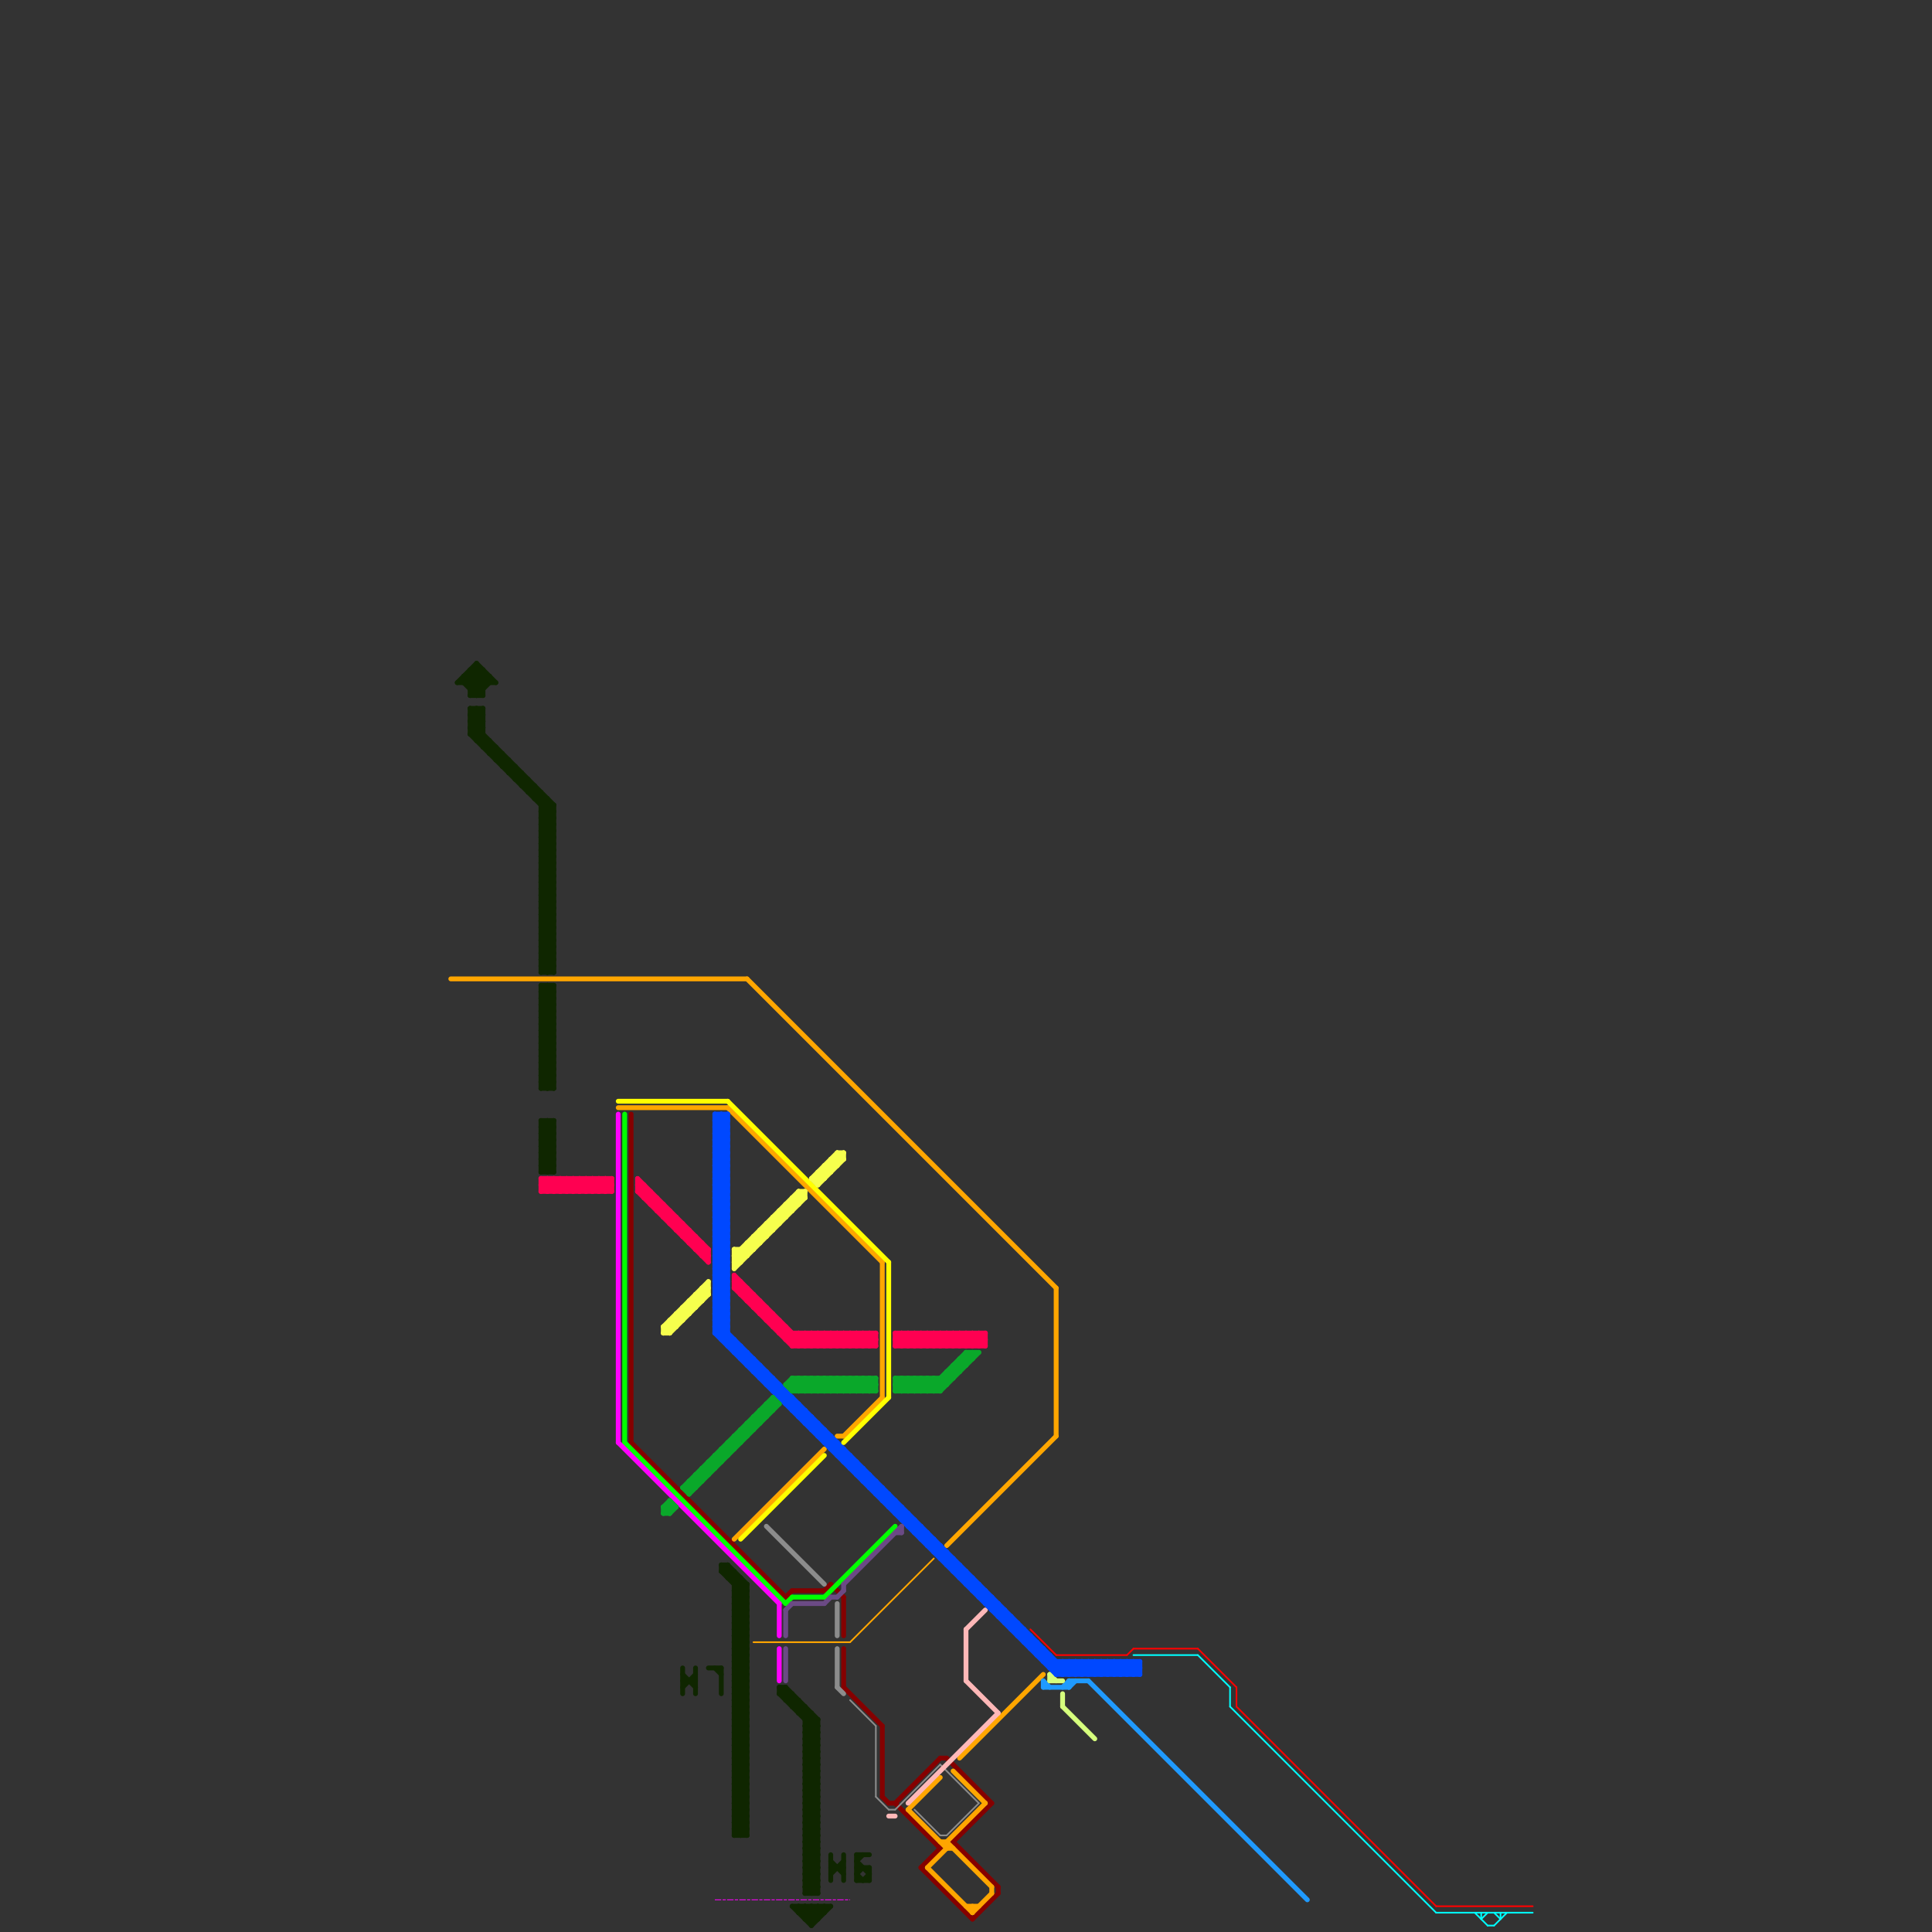
<svg version="1.1" xmlns="http://www.w3.org/2000/svg" viewBox="0 0 300 300">
<rect x="0" y="0" width="300" height="300" fill="#333333" stroke="none"/>
<style>text { font: 1px Helvetica; font-weight: 600; white-space: pre; dominant-baseline: central; } line { stroke-width: 1; fill: none; stroke-linecap: round; stroke-linejoin: round; } .c0 { stroke: #850000 } .c1 { stroke: #ffa600 } .c2 { stroke: #8c8c8c } .c3 { stroke: #ffb8b8 } .c4 { stroke: #1f9aff } .c5 { stroke: #d6ff7d } .c6 { stroke: #0048ff } .c7 { stroke: #00ff00 } .c8 { stroke: #6b4a85 } .c9 { stroke: #ff00ff } .c10 { stroke: #0f2600 } .c11 { stroke: #ff0000 } .c12 { stroke: #00ffff } .c13 { stroke: #ffff00 } .c14 { stroke: #0aa82a } .c15 { stroke: #ff0051 } .c16 { stroke: #f6ff4d } .w4 { stroke-width: .25; }.w2 { stroke-width: .75; }.w5 { stroke-width: .125; }.l7 { stroke-dasharray: 1 .2 .5 .2; stroke-linecap: butt; }</style><defs><g id="wm-xf"><circle r="1.2" fill="#000"/><circle r="0.9" fill="#fff"/><circle r="0.6" fill="#000"/><circle r="0.3" fill="#fff"/></g><g id="wm"><circle r="0.6" fill="#000"/><circle r="0.3" fill="#fff"/></g><g id="csm-ff00ff"><circle r="0.4" fill="#ff00ff"/><circle r="0.2" fill="#fff"/></g><g id="cmd-0f2600"><circle r="0.5" fill="#0f2600"/><circle r="0.25" fill="#fff"/></g></defs><line class="c0 w2" x1="128" y1="247" x2="129" y2="246"/><line class="c0 w2" x1="131" y1="248" x2="131" y2="254"/><line class="c0 w2" x1="143" y1="290" x2="146" y2="287"/><line class="c0 w2" x1="143" y1="290" x2="151" y2="298"/><line class="c0 w2" x1="98" y1="173" x2="98" y2="224"/><line class="c0 w2" x1="139" y1="280" x2="146" y2="273"/><line class="c0 w2" x1="138" y1="280" x2="139" y2="280"/><line class="c0 w2" x1="98" y1="224" x2="122" y2="248"/><line class="c0 w2" x1="151" y1="298" x2="155" y2="294"/><line class="c0 w2" x1="148" y1="286" x2="155" y2="293"/><line class="c0 w2" x1="155" y1="293" x2="155" y2="294"/><line class="c0 w2" x1="131" y1="262" x2="137" y2="268"/><line class="c0 w2" x1="139" y1="280" x2="146" y2="287"/><line class="c0 w2" x1="123" y1="247" x2="128" y2="247"/><line class="c0 w2" x1="137" y1="268" x2="137" y2="279"/><line class="c0 w2" x1="146" y1="273" x2="147" y2="273"/><line class="c0 w2" x1="137" y1="279" x2="138" y2="280"/><line class="c0 w2" x1="129" y1="246" x2="131" y2="248"/><line class="c0 w2" x1="122" y1="248" x2="123" y2="247"/><line class="c0 w2" x1="148" y1="286" x2="154" y2="280"/><line class="c0 w2" x1="147" y1="273" x2="154" y2="280"/><line class="c0 w2" x1="131" y1="256" x2="131" y2="262"/><line class="c1 w2" x1="147" y1="286" x2="153" y2="280"/><line class="c1 w2" x1="114" y1="239" x2="128" y2="225"/><line class="c1 w2" x1="113" y1="172" x2="137" y2="196"/><line class="c1 w2" x1="154" y1="293" x2="154" y2="294"/><line class="c1 w2" x1="144" y1="290" x2="151" y2="297"/><line class="c1 w2" x1="147" y1="286" x2="154" y2="293"/><line class="c1 w2" x1="144" y1="290" x2="147" y2="287"/><line class="c1 w2" x1="146" y1="286" x2="147" y2="286"/><line class="c1 w2" x1="96" y1="172" x2="113" y2="172"/><line class="c1 w2" x1="147" y1="286" x2="147" y2="287"/><line class="c1 w2" x1="150" y1="296" x2="152" y2="296"/><line class="c1 w2" x1="151" y1="297" x2="154" y2="294"/><line class="c1 w2" x1="137" y1="196" x2="137" y2="217"/><line class="c1 w2" x1="164" y1="200" x2="164" y2="223"/><line class="c1 w2" x1="130" y1="223" x2="131" y2="223"/><line class="c1 w2" x1="147" y1="240" x2="164" y2="223"/><line class="c1 w2" x1="131" y1="223" x2="137" y2="217"/><line class="c1 w2" x1="148" y1="275" x2="153" y2="280"/><line class="c1 w2" x1="141" y1="281" x2="147" y2="287"/><line class="c1 w2" x1="116" y1="152" x2="164" y2="200"/><line class="c1 w2" x1="151" y1="296" x2="151" y2="297"/><line class="c1 w2" x1="149" y1="273" x2="162" y2="260"/><line class="c1 w2" x1="141" y1="281" x2="146" y2="276"/><line class="c1 w2" x1="70" y1="152" x2="116" y2="152"/><line class="c1 w2" x1="147" y1="287" x2="148" y2="287"/><line class="c1 w4" x1="132" y1="255" x2="145" y2="242"/><line class="c1 w4" x1="117" y1="255" x2="132" y2="255"/><line class="c2 w4" x1="138" y1="281" x2="139" y2="281"/><line class="c2 w4" x1="132" y1="264" x2="136" y2="268"/><line class="c2 w4" x1="136" y1="279" x2="138" y2="281"/><line class="c2 w4" x1="146" y1="285" x2="147" y2="285"/><line class="c2 w4" x1="147" y1="285" x2="152" y2="280"/><line class="c2 w4" x1="142" y1="281" x2="146" y2="285"/><line class="c2 w4" x1="139" y1="281" x2="146" y2="274"/><line class="c2 w4" x1="146" y1="274" x2="152" y2="280"/><line class="c2 w4" x1="136" y1="268" x2="136" y2="279"/><line class="c2 w2" x1="130" y1="256" x2="130" y2="262"/><line class="c2 w2" x1="130" y1="262" x2="131" y2="263"/><line class="c2 w2" x1="130" y1="249" x2="130" y2="254"/><line class="c2 w2" x1="119" y1="237" x2="128" y2="246"/><line class="c3 w2" x1="150" y1="253" x2="153" y2="250"/><line class="c3 w2" x1="150" y1="261" x2="155" y2="266"/><line class="c3 w2" x1="141" y1="280" x2="155" y2="266"/><line class="c3 w2" x1="150" y1="253" x2="150" y2="261"/><line class="c3 w2" x1="138" y1="282" x2="139" y2="282"/><line class="c4 w2" x1="166" y1="261" x2="166" y2="262"/><line class="c4 w2" x1="162" y1="262" x2="166" y2="262"/><line class="c4 w2" x1="165" y1="262" x2="166" y2="261"/><line class="c4 w2" x1="166" y1="262" x2="167" y2="261"/><line class="c4 w2" x1="166" y1="261" x2="169" y2="261"/><line class="c4 w2" x1="169" y1="261" x2="203" y2="295"/><line class="c4 w2" x1="162" y1="261" x2="162" y2="262"/><line class="c4 w2" x1="162" y1="261" x2="163" y2="262"/><line class="c5 w2" x1="165" y1="265" x2="170" y2="270"/><line class="c5 w2" x1="165" y1="263" x2="165" y2="265"/><line class="c5 w2" x1="163" y1="260" x2="163" y2="261"/><line class="c5 w2" x1="163" y1="260" x2="164" y2="261"/><line class="c5 w2" x1="163" y1="261" x2="165" y2="261"/><line class="c6 w2" x1="141" y1="237" x2="143" y2="237"/><line class="c6 w2" x1="123" y1="219" x2="124" y2="218"/><line class="c6 w2" x1="159" y1="253" x2="159" y2="255"/><line class="c6 w2" x1="111" y1="180" x2="113" y2="180"/><line class="c6 w2" x1="111" y1="182" x2="113" y2="182"/><line class="c6 w2" x1="149" y1="245" x2="150" y2="244"/><line class="c6 w2" x1="153" y1="249" x2="154" y2="248"/><line class="c6 w2" x1="167" y1="260" x2="169" y2="258"/><line class="c6 w2" x1="111" y1="202" x2="113" y2="202"/><line class="c6 w2" x1="113" y1="209" x2="114" y2="208"/><line class="c6 w2" x1="139" y1="233" x2="139" y2="235"/><line class="c6 w2" x1="111" y1="194" x2="113" y2="194"/><line class="c6 w2" x1="134" y1="230" x2="135" y2="229"/><line class="c6 w2" x1="111" y1="196" x2="113" y2="196"/><line class="c6 w2" x1="125" y1="221" x2="126" y2="220"/><line class="c6 w2" x1="163" y1="259" x2="177" y2="259"/><line class="c6 w2" x1="128" y1="224" x2="130" y2="224"/><line class="c6 w2" x1="155" y1="249" x2="155" y2="251"/><line class="c6 w2" x1="169" y1="258" x2="169" y2="260"/><line class="c6 w2" x1="111" y1="201" x2="113" y2="199"/><line class="c6 w2" x1="114" y1="210" x2="115" y2="209"/><line class="c6 w2" x1="153" y1="249" x2="155" y2="249"/><line class="c6 w2" x1="111" y1="203" x2="113" y2="201"/><line class="c6 w2" x1="151" y1="247" x2="152" y2="246"/><line class="c6 w2" x1="139" y1="235" x2="141" y2="235"/><line class="c6 w2" x1="113" y1="209" x2="115" y2="209"/><line class="c6 w2" x1="152" y1="248" x2="154" y2="248"/><line class="c6 w2" x1="136" y1="232" x2="137" y2="231"/><line class="c6 w2" x1="169" y1="260" x2="171" y2="258"/><line class="c6 w2" x1="111" y1="176" x2="113" y2="178"/><line class="c6 w2" x1="122" y1="216" x2="122" y2="218"/><line class="c6 w2" x1="128" y1="222" x2="128" y2="224"/><line class="c6 w2" x1="125" y1="221" x2="127" y2="221"/><line class="c6 w2" x1="114" y1="210" x2="116" y2="210"/><line class="c6 w2" x1="158" y1="252" x2="158" y2="254"/><line class="c6 w2" x1="111" y1="180" x2="113" y2="182"/><line class="c6 w2" x1="152" y1="246" x2="152" y2="248"/><line class="c6 w2" x1="111" y1="182" x2="113" y2="184"/><line class="c6 w2" x1="165" y1="258" x2="167" y2="260"/><line class="c6 w2" x1="111" y1="175" x2="113" y2="173"/><line class="c6 w2" x1="111" y1="194" x2="113" y2="196"/><line class="c6 w2" x1="134" y1="230" x2="136" y2="230"/><line class="c6 w2" x1="112" y1="173" x2="112" y2="208"/><line class="c6 w2" x1="111" y1="185" x2="113" y2="183"/><line class="c6 w2" x1="111" y1="196" x2="113" y2="198"/><line class="c6 w2" x1="111" y1="187" x2="113" y2="185"/><line class="c6 w2" x1="117" y1="213" x2="118" y2="212"/><line class="c6 w2" x1="164" y1="260" x2="166" y2="258"/><line class="c6 w2" x1="111" y1="205" x2="113" y2="203"/><line class="c6 w2" x1="111" y1="201" x2="113" y2="201"/><line class="c6 w2" x1="167" y1="258" x2="167" y2="260"/><line class="c6 w2" x1="111" y1="203" x2="113" y2="203"/><line class="c6 w2" x1="151" y1="247" x2="153" y2="247"/><line class="c6 w2" x1="176" y1="258" x2="176" y2="260"/><line class="c6 w2" x1="135" y1="231" x2="136" y2="230"/><line class="c6 w2" x1="133" y1="227" x2="133" y2="229"/><line class="c6 w2" x1="127" y1="221" x2="127" y2="223"/><line class="c6 w2" x1="119" y1="215" x2="120" y2="214"/><line class="c6 w2" x1="118" y1="214" x2="120" y2="214"/><line class="c6 w2" x1="151" y1="245" x2="151" y2="247"/><line class="c6 w2" x1="167" y1="258" x2="169" y2="260"/><line class="c6 w2" x1="111" y1="173" x2="113" y2="173"/><line class="c6 w2" x1="145" y1="241" x2="146" y2="240"/><line class="c6 w2" x1="111" y1="175" x2="113" y2="175"/><line class="c6 w2" x1="135" y1="229" x2="135" y2="231"/><line class="c6 w2" x1="111" y1="185" x2="113" y2="185"/><line class="c6 w2" x1="111" y1="187" x2="113" y2="187"/><line class="c6 w2" x1="116" y1="212" x2="117" y2="211"/><line class="c6 w2" x1="164" y1="260" x2="177" y2="260"/><line class="c6 w2" x1="111" y1="205" x2="113" y2="205"/><line class="c6 w2" x1="171" y1="260" x2="173" y2="258"/><line class="c6 w2" x1="111" y1="201" x2="113" y2="203"/><line class="c6 w2" x1="124" y1="220" x2="126" y2="220"/><line class="c6 w2" x1="111" y1="203" x2="113" y2="205"/><line class="c6 w2" x1="143" y1="239" x2="145" y2="239"/><line class="c6 w2" x1="147" y1="243" x2="148" y2="242"/><line class="c6 w2" x1="132" y1="226" x2="132" y2="228"/><line class="c6 w2" x1="130" y1="224" x2="130" y2="226"/><line class="c6 w2" x1="162" y1="258" x2="163" y2="257"/><line class="c6 w2" x1="111" y1="206" x2="113" y2="204"/><line class="c6 w2" x1="124" y1="218" x2="124" y2="220"/><line class="c6 w2" x1="173" y1="260" x2="175" y2="258"/><line class="c6 w2" x1="121" y1="217" x2="123" y2="217"/><line class="c6 w2" x1="154" y1="248" x2="154" y2="250"/><line class="c6 w2" x1="144" y1="240" x2="145" y2="239"/><line class="c6 w2" x1="111" y1="173" x2="113" y2="175"/><line class="c6 w2" x1="111" y1="175" x2="113" y2="177"/><line class="c6 w2" x1="166" y1="260" x2="168" y2="258"/><line class="c6 w2" x1="111" y1="185" x2="113" y2="187"/><line class="c6 w2" x1="111" y1="187" x2="113" y2="189"/><line class="c6 w2" x1="170" y1="258" x2="172" y2="260"/><line class="c6 w2" x1="111" y1="178" x2="113" y2="176"/><line class="c6 w2" x1="123" y1="219" x2="125" y2="219"/><line class="c6 w2" x1="111" y1="198" x2="113" y2="196"/><line class="c6 w2" x1="111" y1="190" x2="113" y2="188"/><line class="c6 w2" x1="147" y1="243" x2="149" y2="243"/><line class="c6 w2" x1="111" y1="200" x2="113" y2="198"/><line class="c6 w2" x1="131" y1="227" x2="132" y2="226"/><line class="c6 w2" x1="168" y1="260" x2="170" y2="258"/><line class="c6 w2" x1="131" y1="225" x2="131" y2="227"/><line class="c6 w2" x1="111" y1="206" x2="113" y2="206"/><line class="c6 w2" x1="111" y1="207" x2="164" y2="260"/><line class="c6 w2" x1="123" y1="217" x2="123" y2="219"/><line class="c6 w2" x1="111" y1="174" x2="113" y2="174"/><line class="c6 w2" x1="166" y1="258" x2="166" y2="260"/><line class="c6 w2" x1="153" y1="247" x2="153" y2="249"/><line class="c6 w2" x1="172" y1="258" x2="174" y2="260"/><line class="c6 w2" x1="147" y1="241" x2="147" y2="243"/><line class="c6 w2" x1="174" y1="258" x2="176" y2="260"/><line class="c6 w2" x1="111" y1="173" x2="111" y2="207"/><line class="c6 w2" x1="142" y1="238" x2="144" y2="238"/><line class="c6 w2" x1="111" y1="181" x2="113" y2="179"/><line class="c6 w2" x1="111" y1="183" x2="113" y2="181"/><line class="c6 w2" x1="136" y1="232" x2="138" y2="232"/><line class="c6 w2" x1="163" y1="259" x2="164" y2="258"/><line class="c6 w2" x1="168" y1="258" x2="168" y2="260"/><line class="c6 w2" x1="122" y1="218" x2="124" y2="218"/><line class="c6 w2" x1="111" y1="193" x2="113" y2="191"/><line class="c6 w2" x1="111" y1="202" x2="113" y2="204"/><line class="c6 w2" x1="111" y1="178" x2="113" y2="178"/><line class="c6 w2" x1="111" y1="195" x2="113" y2="193"/><line class="c6 w2" x1="165" y1="258" x2="165" y2="260"/><line class="c6 w2" x1="112" y1="208" x2="113" y2="207"/><line class="c6 w2" x1="111" y1="190" x2="113" y2="190"/><line class="c6 w2" x1="141" y1="235" x2="141" y2="237"/><line class="c6 w2" x1="143" y1="239" x2="144" y2="238"/><line class="c6 w2" x1="111" y1="197" x2="113" y2="195"/><line class="c6 w2" x1="111" y1="207" x2="113" y2="205"/><line class="c6 w2" x1="115" y1="211" x2="116" y2="210"/><line class="c6 w2" x1="111" y1="199" x2="113" y2="197"/><line class="c6 w2" x1="111" y1="174" x2="113" y2="176"/><line class="c6 w2" x1="117" y1="213" x2="119" y2="213"/><line class="c6 w2" x1="150" y1="244" x2="150" y2="246"/><line class="c6 w2" x1="140" y1="236" x2="141" y2="235"/><line class="c6 w2" x1="111" y1="181" x2="113" y2="181"/><line class="c6 w2" x1="111" y1="183" x2="113" y2="183"/><line class="c6 w2" x1="135" y1="231" x2="137" y2="231"/><line class="c6 w2" x1="162" y1="256" x2="162" y2="258"/><line class="c6 w2" x1="111" y1="205" x2="166" y2="260"/><line class="c6 w2" x1="111" y1="193" x2="113" y2="193"/><line class="c6 w2" x1="111" y1="195" x2="113" y2="195"/><line class="c6 w2" x1="148" y1="244" x2="149" y2="243"/><line class="c6 w2" x1="120" y1="216" x2="122" y2="216"/><line class="c6 w2" x1="111" y1="178" x2="113" y2="180"/><line class="c6 w2" x1="119" y1="215" x2="121" y2="215"/><line class="c6 w2" x1="112" y1="207" x2="113" y2="206"/><line class="c6 w2" x1="170" y1="260" x2="172" y2="258"/><line class="c6 w2" x1="111" y1="190" x2="113" y2="192"/><line class="c6 w2" x1="138" y1="234" x2="139" y2="233"/><line class="c6 w2" x1="164" y1="258" x2="164" y2="260"/><line class="c6 w2" x1="125" y1="219" x2="125" y2="221"/><line class="c6 w2" x1="114" y1="208" x2="114" y2="210"/><line class="c6 w2" x1="127" y1="223" x2="128" y2="222"/><line class="c6 w2" x1="111" y1="197" x2="113" y2="197"/><line class="c6 w2" x1="119" y1="213" x2="119" y2="215"/><line class="c6 w2" x1="111" y1="199" x2="113" y2="199"/><line class="c6 w2" x1="116" y1="212" x2="118" y2="212"/><line class="c6 w2" x1="149" y1="243" x2="149" y2="245"/><line class="c6 w2" x1="139" y1="235" x2="140" y2="234"/><line class="c6 w2" x1="172" y1="260" x2="174" y2="258"/><line class="c6 w2" x1="111" y1="181" x2="113" y2="183"/><line class="c6 w2" x1="134" y1="228" x2="134" y2="230"/><line class="c6 w2" x1="138" y1="234" x2="140" y2="234"/><line class="c6 w2" x1="170" y1="258" x2="170" y2="260"/><line class="c6 w2" x1="111" y1="174" x2="112" y2="173"/><line class="c6 w2" x1="111" y1="183" x2="113" y2="185"/><line class="c6 w2" x1="127" y1="223" x2="129" y2="223"/><line class="c6 w2" x1="159" y1="255" x2="160" y2="254"/><line class="c6 w2" x1="161" y1="257" x2="162" y2="256"/><line class="c6 w2" x1="111" y1="184" x2="113" y2="182"/><line class="c6 w2" x1="146" y1="240" x2="146" y2="242"/><line class="c6 w2" x1="111" y1="193" x2="113" y2="195"/><line class="c6 w2" x1="111" y1="186" x2="113" y2="184"/><line class="c6 w2" x1="111" y1="195" x2="113" y2="197"/><line class="c6 w2" x1="111" y1="188" x2="113" y2="186"/><line class="c6 w2" x1="146" y1="242" x2="147" y2="241"/><line class="c6 w2" x1="172" y1="258" x2="172" y2="260"/><line class="c6 w2" x1="137" y1="233" x2="138" y2="232"/><line class="c6 w2" x1="126" y1="222" x2="127" y2="221"/><line class="c6 w2" x1="112" y1="173" x2="113" y2="174"/><line class="c6 w2" x1="159" y1="255" x2="161" y2="255"/><line class="c6 w2" x1="148" y1="242" x2="148" y2="244"/><line class="c6 w2" x1="118" y1="212" x2="118" y2="214"/><line class="c6 w2" x1="174" y1="258" x2="174" y2="260"/><line class="c6 w2" x1="111" y1="197" x2="113" y2="199"/><line class="c6 w2" x1="171" y1="258" x2="171" y2="260"/><line class="c6 w2" x1="111" y1="199" x2="113" y2="201"/><line class="c6 w2" x1="113" y1="173" x2="113" y2="209"/><line class="c6 w2" x1="142" y1="238" x2="143" y2="237"/><line class="c6 w2" x1="111" y1="192" x2="113" y2="190"/><line class="c6 w2" x1="174" y1="260" x2="176" y2="258"/><line class="c6 w2" x1="137" y1="233" x2="139" y2="233"/><line class="c6 w2" x1="122" y1="218" x2="123" y2="217"/><line class="c6 w2" x1="111" y1="204" x2="113" y2="202"/><line class="c6 w2" x1="131" y1="227" x2="133" y2="227"/><line class="c6 w2" x1="158" y1="254" x2="159" y2="253"/><line class="c6 w2" x1="160" y1="256" x2="161" y2="255"/><line class="c6 w2" x1="161" y1="257" x2="163" y2="257"/><line class="c6 w2" x1="111" y1="184" x2="113" y2="184"/><line class="c6 w2" x1="111" y1="186" x2="113" y2="186"/><line class="c6 w2" x1="171" y1="258" x2="173" y2="260"/><line class="c6 w2" x1="111" y1="188" x2="113" y2="188"/><line class="c6 w2" x1="146" y1="242" x2="148" y2="242"/><line class="c6 w2" x1="136" y1="230" x2="136" y2="232"/><line class="c6 w2" x1="111" y1="198" x2="113" y2="198"/><line class="c6 w2" x1="129" y1="225" x2="130" y2="224"/><line class="c6 w2" x1="111" y1="200" x2="113" y2="200"/><line class="c6 w2" x1="161" y1="255" x2="161" y2="257"/><line class="c6 w2" x1="158" y1="254" x2="160" y2="254"/><line class="c6 w2" x1="121" y1="215" x2="121" y2="217"/><line class="c6 w2" x1="155" y1="251" x2="156" y2="250"/><line class="c6 w2" x1="175" y1="260" x2="177" y2="258"/><line class="c6 w2" x1="141" y1="237" x2="142" y2="236"/><line class="c6 w2" x1="173" y1="258" x2="175" y2="260"/><line class="c6 w2" x1="112" y1="208" x2="114" y2="208"/><line class="c6 w2" x1="145" y1="239" x2="145" y2="241"/><line class="c6 w2" x1="111" y1="192" x2="113" y2="192"/><line class="c6 w2" x1="126" y1="220" x2="126" y2="222"/><line class="c6 w2" x1="111" y1="204" x2="113" y2="204"/><line class="c6 w2" x1="160" y1="256" x2="162" y2="256"/><line class="c6 w2" x1="120" y1="216" x2="121" y2="215"/><line class="c6 w2" x1="157" y1="253" x2="158" y2="252"/><line class="c6 w2" x1="111" y1="184" x2="113" y2="186"/><line class="c6 w2" x1="145" y1="241" x2="147" y2="241"/><line class="c6 w2" x1="115" y1="211" x2="117" y2="211"/><line class="c6 w2" x1="142" y1="236" x2="142" y2="238"/><line class="c6 w2" x1="111" y1="177" x2="113" y2="175"/><line class="c6 w2" x1="150" y1="246" x2="152" y2="246"/><line class="c6 w2" x1="111" y1="186" x2="113" y2="188"/><line class="c6 w2" x1="111" y1="179" x2="113" y2="177"/><line class="c6 w2" x1="111" y1="188" x2="113" y2="190"/><line class="c6 w2" x1="128" y1="224" x2="129" y2="223"/><line class="c6 w2" x1="111" y1="198" x2="113" y2="200"/><line class="c6 w2" x1="160" y1="254" x2="160" y2="256"/><line class="c6 w2" x1="111" y1="189" x2="113" y2="187"/><line class="c6 w2" x1="133" y1="229" x2="134" y2="228"/><line class="c6 w2" x1="111" y1="191" x2="113" y2="189"/><line class="c6 w2" x1="120" y1="214" x2="120" y2="216"/><line class="c6 w2" x1="154" y1="250" x2="155" y2="249"/><line class="c6 w2" x1="111" y1="200" x2="113" y2="202"/><line class="c6 w2" x1="155" y1="251" x2="157" y2="251"/><line class="c6 w2" x1="111" y1="206" x2="165" y2="260"/><line class="c6 w2" x1="111" y1="207" x2="113" y2="207"/><line class="c6 w2" x1="144" y1="238" x2="144" y2="240"/><line class="c6 w2" x1="148" y1="244" x2="150" y2="244"/><line class="c6 w2" x1="111" y1="192" x2="113" y2="194"/><line class="c6 w2" x1="130" y1="226" x2="131" y2="225"/><line class="c6 w2" x1="133" y1="229" x2="135" y2="229"/><line class="c6 w2" x1="111" y1="204" x2="113" y2="206"/><line class="c6 w2" x1="175" y1="258" x2="175" y2="260"/><line class="c6 w2" x1="156" y1="252" x2="157" y2="251"/><line class="c6 w2" x1="169" y1="258" x2="171" y2="260"/><line class="c6 w2" x1="144" y1="240" x2="146" y2="240"/><line class="c6 w2" x1="157" y1="253" x2="159" y2="253"/><line class="c6 w2" x1="176" y1="260" x2="177" y2="259"/><line class="c6 w2" x1="162" y1="258" x2="177" y2="258"/><line class="c6 w2" x1="111" y1="177" x2="113" y2="177"/><line class="c6 w2" x1="149" y1="245" x2="151" y2="245"/><line class="c6 w2" x1="111" y1="179" x2="113" y2="179"/><line class="c6 w2" x1="130" y1="226" x2="132" y2="226"/><line class="c6 w2" x1="115" y1="209" x2="115" y2="211"/><line class="c6 w2" x1="111" y1="189" x2="113" y2="189"/><line class="c6 w2" x1="163" y1="257" x2="163" y2="259"/><line class="c6 w2" x1="132" y1="228" x2="133" y2="227"/><line class="c6 w2" x1="111" y1="191" x2="113" y2="191"/><line class="c6 w2" x1="157" y1="251" x2="157" y2="253"/><line class="c6 w2" x1="166" y1="258" x2="168" y2="260"/><line class="c6 w2" x1="154" y1="250" x2="156" y2="250"/><line class="c6 w2" x1="143" y1="237" x2="143" y2="239"/><line class="c6 w2" x1="117" y1="211" x2="117" y2="213"/><line class="c6 w2" x1="175" y1="258" x2="177" y2="260"/><line class="c6 w2" x1="129" y1="223" x2="129" y2="225"/><line class="c6 w2" x1="118" y1="214" x2="119" y2="213"/><line class="c6 w2" x1="132" y1="228" x2="134" y2="228"/><line class="c6 w2" x1="168" y1="258" x2="170" y2="260"/><line class="c6 w2" x1="111" y1="176" x2="113" y2="174"/><line class="c6 w2" x1="126" y1="222" x2="128" y2="222"/><line class="c6 w2" x1="176" y1="258" x2="177" y2="259"/><line class="c6 w2" x1="156" y1="252" x2="158" y2="252"/><line class="c6 w2" x1="111" y1="177" x2="113" y2="179"/><line class="c6 w2" x1="138" y1="232" x2="138" y2="234"/><line class="c6 w2" x1="177" y1="258" x2="177" y2="260"/><line class="c6 w2" x1="111" y1="179" x2="113" y2="181"/><line class="c6 w2" x1="124" y1="220" x2="125" y2="219"/><line class="c6 w2" x1="111" y1="189" x2="113" y2="191"/><line class="c6 w2" x1="156" y1="250" x2="156" y2="252"/><line class="c6 w2" x1="173" y1="258" x2="173" y2="260"/><line class="c6 w2" x1="111" y1="180" x2="113" y2="178"/><line class="c6 w2" x1="111" y1="182" x2="113" y2="180"/><line class="c6 w2" x1="116" y1="210" x2="116" y2="212"/><line class="c6 w2" x1="150" y1="246" x2="151" y2="245"/><line class="c6 w2" x1="111" y1="191" x2="113" y2="193"/><line class="c6 w2" x1="165" y1="260" x2="167" y2="258"/><line class="c6 w2" x1="111" y1="202" x2="113" y2="200"/><line class="c6 w2" x1="164" y1="259" x2="165" y2="258"/><line class="c6 w2" x1="140" y1="234" x2="140" y2="236"/><line class="c6 w2" x1="111" y1="194" x2="113" y2="192"/><line class="c6 w2" x1="111" y1="196" x2="113" y2="194"/><line class="c6 w2" x1="121" y1="217" x2="122" y2="216"/><line class="c6 w2" x1="111" y1="176" x2="113" y2="176"/><line class="c6 w2" x1="129" y1="225" x2="131" y2="225"/><line class="c6 w2" x1="152" y1="248" x2="153" y2="247"/><line class="c6 w2" x1="140" y1="236" x2="142" y2="236"/><line class="c6 w2" x1="137" y1="231" x2="137" y2="233"/><line class="c7 w2" x1="128" y1="248" x2="139" y2="237"/><line class="c7 w2" x1="122" y1="249" x2="123" y2="248"/><line class="c7 w2" x1="97" y1="224" x2="122" y2="249"/><line class="c7 w2" x1="97" y1="173" x2="97" y2="224"/><line class="c7 w2" x1="123" y1="248" x2="128" y2="248"/><line class="c8 w2" x1="131" y1="246" x2="140" y2="237"/><line class="c8 w2" x1="122" y1="250" x2="122" y2="254"/><line class="c8 w2" x1="131" y1="246" x2="131" y2="247"/><line class="c8 w2" x1="139" y1="238" x2="140" y2="238"/><line class="c8 w2" x1="122" y1="250" x2="123" y2="249"/><line class="c8 w2" x1="129" y1="248" x2="130" y2="248"/><line class="c8 w2" x1="140" y1="237" x2="140" y2="238"/><line class="c8 w2" x1="123" y1="249" x2="128" y2="249"/><line class="c8 w2" x1="130" y1="248" x2="131" y2="247"/><line class="c8 w2" x1="122" y1="256" x2="122" y2="261"/><line class="c8 w2" x1="128" y1="249" x2="129" y2="248"/><line class="c9 w2" x1="121" y1="249" x2="121" y2="254"/><line class="c9 w2" x1="96" y1="173" x2="96" y2="224"/><line class="c9 w2" x1="121" y1="256" x2="121" y2="261"/><line class="c9 w2" x1="96" y1="224" x2="121" y2="249"/><line class="c9 w5 l7" x1="111" y1="295" x2="132" y2="295"/><line class="c10 w2" x1="125" y1="278" x2="127" y2="276"/><line class="c10 w2" x1="84" y1="164" x2="86" y2="166"/><line class="c10 w2" x1="84" y1="137" x2="86" y2="137"/><line class="c10 w2" x1="84" y1="139" x2="86" y2="139"/><line class="c10 w2" x1="114" y1="278" x2="116" y2="276"/><line class="c10 w2" x1="72" y1="105" x2="72" y2="106"/><line class="c10 w2" x1="114" y1="280" x2="116" y2="278"/><line class="c10 w2" x1="84" y1="155" x2="86" y2="157"/><line class="c10 w2" x1="125" y1="286" x2="127" y2="286"/><line class="c10 w2" x1="114" y1="251" x2="116" y2="253"/><line class="c10 w2" x1="84" y1="175" x2="86" y2="175"/><line class="c10 w2" x1="84" y1="142" x2="86" y2="140"/><line class="c10 w2" x1="84" y1="144" x2="86" y2="142"/><line class="c10 w2" x1="84" y1="158" x2="86" y2="158"/><line class="c10 w2" x1="84" y1="160" x2="86" y2="160"/><line class="c10 w2" x1="125" y1="278" x2="127" y2="280"/><line class="c10 w2" x1="125" y1="270" x2="127" y2="272"/><line class="c10 w2" x1="112" y1="243" x2="113" y2="243"/><line class="c10 w2" x1="73" y1="112" x2="86" y2="125"/><line class="c10 w2" x1="73" y1="114" x2="86" y2="127"/><line class="c10 w2" x1="114" y1="260" x2="116" y2="260"/><line class="c10 w2" x1="114" y1="262" x2="116" y2="262"/><line class="c10 w2" x1="114" y1="278" x2="116" y2="280"/><line class="c10 w2" x1="114" y1="270" x2="116" y2="272"/><line class="c10 w2" x1="114" y1="280" x2="116" y2="282"/><line class="c10 w2" x1="84" y1="154" x2="85" y2="153"/><line class="c10 w2" x1="79" y1="120" x2="80" y2="119"/><line class="c10 w2" x1="114" y1="272" x2="116" y2="274"/><line class="c10 w2" x1="125" y1="287" x2="127" y2="285"/><line class="c10 w2" x1="125" y1="289" x2="127" y2="287"/><line class="c10 w2" x1="114" y1="247" x2="116" y2="247"/><line class="c10 w2" x1="73" y1="106" x2="75" y2="104"/><line class="c10 w2" x1="84" y1="150" x2="85" y2="151"/><line class="c10 w2" x1="79" y1="120" x2="81" y2="120"/><line class="c10 w2" x1="84" y1="163" x2="86" y2="161"/><line class="c10 w2" x1="125" y1="283" x2="127" y2="283"/><line class="c10 w2" x1="84" y1="165" x2="86" y2="163"/><line class="c10 w2" x1="125" y1="275" x2="127" y2="275"/><line class="c10 w2" x1="84" y1="123" x2="84" y2="151"/><line class="c10 w2" x1="84" y1="142" x2="86" y2="144"/><line class="c10 w2" x1="84" y1="144" x2="86" y2="146"/><line class="c10 w2" x1="114" y1="281" x2="116" y2="281"/><line class="c10 w2" x1="73" y1="110" x2="75" y2="112"/><line class="c10 w2" x1="114" y1="283" x2="116" y2="283"/><line class="c10 w2" x1="74" y1="108" x2="76" y2="106"/><line class="c10 w2" x1="125" y1="265" x2="125" y2="294"/><line class="c10 w2" x1="85" y1="151" x2="86" y2="150"/><line class="c10 w2" x1="84" y1="175" x2="85" y2="174"/><line class="c10 w2" x1="114" y1="248" x2="116" y2="246"/><line class="c10 w2" x1="106" y1="259" x2="106" y2="263"/><line class="c10 w2" x1="84" y1="127" x2="86" y2="129"/><line class="c10 w2" x1="131" y1="288" x2="131" y2="292"/><line class="c10 w2" x1="123" y1="296" x2="126" y2="299"/><line class="c10 w2" x1="125" y1="288" x2="127" y2="286"/><line class="c10 w2" x1="124" y1="297" x2="125" y2="296"/><line class="c10 w2" x1="84" y1="163" x2="86" y2="165"/><line class="c10 w2" x1="84" y1="165" x2="86" y2="167"/><line class="c10 w2" x1="83" y1="124" x2="84" y2="123"/><line class="c10 w2" x1="125" y1="285" x2="127" y2="285"/><line class="c10 w2" x1="84" y1="178" x2="86" y2="176"/><line class="c10 w2" x1="73" y1="111" x2="74" y2="110"/><line class="c10 w2" x1="84" y1="180" x2="86" y2="178"/><line class="c10 w2" x1="84" y1="182" x2="86" y2="180"/><line class="c10 w2" x1="112" y1="243" x2="116" y2="247"/><line class="c10 w2" x1="125" y1="292" x2="127" y2="292"/><line class="c10 w2" x1="114" y1="248" x2="116" y2="250"/><line class="c10 w2" x1="125" y1="294" x2="127" y2="294"/><line class="c10 w2" x1="114" y1="250" x2="116" y2="252"/><line class="c10 w2" x1="121" y1="262" x2="122" y2="262"/><line class="c10 w2" x1="84" y1="126" x2="85" y2="125"/><line class="c10 w2" x1="84" y1="174" x2="86" y2="174"/><line class="c10 w2" x1="73" y1="111" x2="75" y2="111"/><line class="c10 w2" x1="84" y1="166" x2="86" y2="166"/><line class="c10 w2" x1="82" y1="123" x2="83" y2="122"/><line class="c10 w2" x1="84" y1="168" x2="86" y2="168"/><line class="c10 w2" x1="125" y1="288" x2="127" y2="290"/><line class="c10 w2" x1="125" y1="280" x2="127" y2="282"/><line class="c10 w2" x1="84" y1="141" x2="86" y2="139"/><line class="c10 w2" x1="84" y1="126" x2="86" y2="126"/><line class="c10 w2" x1="84" y1="143" x2="86" y2="141"/><line class="c10 w2" x1="114" y1="265" x2="116" y2="263"/><line class="c10 w2" x1="114" y1="267" x2="116" y2="265"/><line class="c10 w2" x1="73" y1="113" x2="86" y2="126"/><line class="c10 w2" x1="125" y1="290" x2="127" y2="288"/><line class="c10 w2" x1="114" y1="261" x2="116" y2="261"/><line class="c10 w2" x1="114" y1="253" x2="116" y2="253"/><line class="c10 w2" x1="112" y1="259" x2="112" y2="263"/><line class="c10 w2" x1="114" y1="255" x2="116" y2="255"/><line class="c10 w2" x1="73" y1="112" x2="75" y2="110"/><line class="c10 w2" x1="73" y1="114" x2="75" y2="112"/><line class="c10 w2" x1="84" y1="179" x2="86" y2="177"/><line class="c10 w2" x1="114" y1="269" x2="116" y2="271"/><line class="c10 w2" x1="84" y1="181" x2="86" y2="179"/><line class="c10 w2" x1="125" y1="291" x2="127" y2="291"/><line class="c10 w2" x1="82" y1="121" x2="82" y2="123"/><line class="c10 w2" x1="79" y1="118" x2="79" y2="120"/><line class="c10 w2" x1="73" y1="108" x2="75" y2="108"/><line class="c10 w2" x1="84" y1="131" x2="86" y2="129"/><line class="c10 w2" x1="84" y1="145" x2="86" y2="145"/><line class="c10 w2" x1="124" y1="296" x2="124" y2="297"/><line class="c10 w2" x1="84" y1="162" x2="86" y2="160"/><line class="c10 w2" x1="84" y1="147" x2="86" y2="147"/><line class="c10 w2" x1="73" y1="104" x2="73" y2="108"/><line class="c10 w2" x1="84" y1="141" x2="86" y2="143"/><line class="c10 w2" x1="114" y1="266" x2="116" y2="264"/><line class="c10 w2" x1="84" y1="143" x2="86" y2="145"/><line class="c10 w2" x1="115" y1="245" x2="115" y2="285"/><line class="c10 w2" x1="125" y1="269" x2="127" y2="267"/><line class="c10 w2" x1="135" y1="290" x2="135" y2="292"/><line class="c10 w2" x1="75" y1="116" x2="77" y2="116"/><line class="c10 w2" x1="125" y1="290" x2="127" y2="292"/><line class="c10 w2" x1="77" y1="118" x2="78" y2="117"/><line class="c10 w2" x1="84" y1="179" x2="86" y2="181"/><line class="c10 w2" x1="84" y1="153" x2="84" y2="169"/><line class="c10 w2" x1="84" y1="146" x2="86" y2="146"/><line class="c10 w2" x1="84" y1="148" x2="86" y2="148"/><line class="c10 w2" x1="85" y1="182" x2="86" y2="181"/><line class="c10 w2" x1="129" y1="289" x2="131" y2="291"/><line class="c10 w2" x1="114" y1="285" x2="116" y2="283"/><line class="c10 w2" x1="84" y1="162" x2="86" y2="164"/><line class="c10 w2" x1="114" y1="270" x2="116" y2="270"/><line class="c10 w2" x1="114" y1="272" x2="116" y2="272"/><line class="c10 w2" x1="76" y1="117" x2="77" y2="116"/><line class="c10 w2" x1="123" y1="263" x2="123" y2="265"/><line class="c10 w2" x1="86" y1="153" x2="86" y2="169"/><line class="c10 w2" x1="106" y1="260" x2="108" y2="262"/><line class="c10 w2" x1="113" y1="243" x2="116" y2="246"/><line class="c10 w2" x1="114" y1="256" x2="116" y2="258"/><line class="c10 w2" x1="114" y1="266" x2="116" y2="268"/><line class="c10 w2" x1="127" y1="267" x2="127" y2="294"/><line class="c10 w2" x1="125" y1="275" x2="127" y2="273"/><line class="c10 w2" x1="112" y1="243" x2="112" y2="244"/><line class="c10 w2" x1="114" y1="249" x2="116" y2="251"/><line class="c10 w2" x1="84" y1="149" x2="86" y2="147"/><line class="c10 w2" x1="84" y1="125" x2="85" y2="124"/><line class="c10 w2" x1="73" y1="110" x2="75" y2="110"/><line class="c10 w2" x1="84" y1="167" x2="86" y2="167"/><line class="c10 w2" x1="84" y1="169" x2="86" y2="169"/><line class="c10 w2" x1="125" y1="279" x2="127" y2="281"/><line class="c10 w2" x1="115" y1="285" x2="116" y2="284"/><line class="c10 w2" x1="84" y1="125" x2="86" y2="125"/><line class="c10 w2" x1="84" y1="127" x2="86" y2="127"/><line class="c10 w2" x1="114" y1="258" x2="116" y2="256"/><line class="c10 w2" x1="114" y1="268" x2="116" y2="266"/><line class="c10 w2" x1="125" y1="272" x2="127" y2="272"/><line class="c10 w2" x1="113" y1="243" x2="113" y2="245"/><line class="c10 w2" x1="114" y1="252" x2="116" y2="252"/><line class="c10 w2" x1="84" y1="181" x2="85" y2="182"/><line class="c10 w2" x1="73" y1="113" x2="75" y2="111"/><line class="c10 w2" x1="84" y1="157" x2="86" y2="157"/><line class="c10 w2" x1="84" y1="128" x2="86" y2="126"/><line class="c10 w2" x1="84" y1="130" x2="86" y2="128"/><line class="c10 w2" x1="84" y1="149" x2="86" y2="151"/><line class="c10 w2" x1="125" y1="277" x2="127" y2="275"/><line class="c10 w2" x1="125" y1="293" x2="127" y2="293"/><line class="c10 w2" x1="84" y1="166" x2="86" y2="164"/><line class="c10 w2" x1="114" y1="258" x2="116" y2="260"/><line class="c10 w2" x1="84" y1="168" x2="86" y2="166"/><line class="c10 w2" x1="125" y1="280" x2="127" y2="280"/><line class="c10 w2" x1="134" y1="292" x2="135" y2="291"/><line class="c10 w2" x1="84" y1="176" x2="86" y2="176"/><line class="c10 w2" x1="125" y1="296" x2="127" y2="298"/><line class="c10 w2" x1="84" y1="151" x2="86" y2="149"/><line class="c10 w2" x1="73" y1="105" x2="75" y2="107"/><line class="c10 w2" x1="124" y1="266" x2="125" y2="265"/><line class="c10 w2" x1="125" y1="298" x2="127" y2="296"/><line class="c10 w2" x1="114" y1="253" x2="116" y2="251"/><line class="c10 w2" x1="84" y1="130" x2="86" y2="132"/><line class="c10 w2" x1="114" y1="255" x2="116" y2="253"/><line class="c10 w2" x1="74" y1="103" x2="74" y2="108"/><line class="c10 w2" x1="114" y1="269" x2="116" y2="269"/><line class="c10 w2" x1="114" y1="271" x2="116" y2="271"/><line class="c10 w2" x1="114" y1="263" x2="116" y2="263"/><line class="c10 w2" x1="125" y1="277" x2="127" y2="279"/><line class="c10 w2" x1="114" y1="257" x2="116" y2="259"/><line class="c10 w2" x1="114" y1="259" x2="116" y2="261"/><line class="c10 w2" x1="125" y1="274" x2="127" y2="272"/><line class="c10 w2" x1="84" y1="133" x2="86" y2="133"/><line class="c10 w2" x1="84" y1="150" x2="86" y2="148"/><line class="c10 w2" x1="84" y1="135" x2="86" y2="135"/><line class="c10 w2" x1="126" y1="299" x2="129" y2="296"/><line class="c10 w2" x1="133" y1="290" x2="135" y2="290"/><line class="c10 w2" x1="114" y1="274" x2="116" y2="272"/><line class="c10 w2" x1="114" y1="276" x2="116" y2="274"/><line class="c10 w2" x1="108" y1="259" x2="108" y2="263"/><line class="c10 w2" x1="125" y1="282" x2="127" y2="282"/><line class="c10 w2" x1="133" y1="289" x2="134" y2="288"/><line class="c10 w2" x1="133" y1="291" x2="134" y2="290"/><line class="c10 w2" x1="127" y1="296" x2="128" y2="297"/><line class="c10 w2" x1="133" y1="288" x2="133" y2="292"/><line class="c10 w2" x1="125" y1="271" x2="127" y2="271"/><line class="c10 w2" x1="83" y1="124" x2="85" y2="124"/><line class="c10 w2" x1="84" y1="138" x2="86" y2="136"/><line class="c10 w2" x1="84" y1="140" x2="86" y2="138"/><line class="c10 w2" x1="84" y1="154" x2="86" y2="154"/><line class="c10 w2" x1="84" y1="156" x2="86" y2="156"/><line class="c10 w2" x1="125" y1="268" x2="127" y2="270"/><line class="c10 w2" x1="84" y1="129" x2="86" y2="127"/><line class="c10 w2" x1="114" y1="256" x2="116" y2="256"/><line class="c10 w2" x1="82" y1="123" x2="84" y2="123"/><line class="c10 w2" x1="114" y1="274" x2="116" y2="276"/><line class="c10 w2" x1="125" y1="276" x2="127" y2="274"/><line class="c10 w2" x1="114" y1="276" x2="116" y2="278"/><line class="c10 w2" x1="73" y1="108" x2="76" y2="105"/><line class="c10 w2" x1="84" y1="168" x2="85" y2="169"/><line class="c10 w2" x1="84" y1="167" x2="86" y2="165"/><line class="c10 w2" x1="133" y1="292" x2="135" y2="292"/><line class="c10 w2" x1="84" y1="159" x2="86" y2="157"/><line class="c10 w2" x1="84" y1="169" x2="86" y2="167"/><line class="c10 w2" x1="125" y1="279" x2="127" y2="279"/><line class="c10 w2" x1="84" y1="161" x2="86" y2="159"/><line class="c10 w2" x1="125" y1="273" x2="127" y2="273"/><line class="c10 w2" x1="84" y1="177" x2="86" y2="177"/><line class="c10 w2" x1="125" y1="287" x2="127" y2="289"/><line class="c10 w2" x1="84" y1="153" x2="86" y2="153"/><line class="c10 w2" x1="125" y1="289" x2="127" y2="291"/><line class="c10 w2" x1="84" y1="138" x2="86" y2="140"/><line class="c10 w2" x1="84" y1="140" x2="86" y2="142"/><line class="c10 w2" x1="73" y1="104" x2="75" y2="106"/><line class="c10 w2" x1="114" y1="277" x2="116" y2="277"/><line class="c10 w2" x1="114" y1="279" x2="116" y2="279"/><line class="c10 w2" x1="114" y1="252" x2="116" y2="250"/><line class="c10 w2" x1="84" y1="129" x2="86" y2="131"/><line class="c10 w2" x1="114" y1="254" x2="116" y2="252"/><line class="c10 w2" x1="114" y1="264" x2="116" y2="264"/><line class="c10 w2" x1="125" y1="276" x2="127" y2="278"/><line class="c10 w2" x1="125" y1="284" x2="127" y2="282"/><line class="c10 w2" x1="114" y1="282" x2="116" y2="280"/><line class="c10 w2" x1="84" y1="159" x2="86" y2="161"/><line class="c10 w2" x1="114" y1="284" x2="116" y2="282"/><line class="c10 w2" x1="84" y1="161" x2="86" y2="163"/><line class="c10 w2" x1="84" y1="132" x2="86" y2="132"/><line class="c10 w2" x1="84" y1="134" x2="86" y2="134"/><line class="c10 w2" x1="84" y1="136" x2="86" y2="136"/><line class="c10 w2" x1="114" y1="273" x2="116" y2="271"/><line class="c10 w2" x1="114" y1="275" x2="116" y2="273"/><line class="c10 w2" x1="125" y1="281" x2="127" y2="281"/><line class="c10 w2" x1="85" y1="153" x2="85" y2="169"/><line class="c10 w2" x1="74" y1="104" x2="76" y2="106"/><line class="c10 w2" x1="124" y1="264" x2="124" y2="266"/><line class="c10 w2" x1="84" y1="164" x2="86" y2="164"/><line class="c10 w2" x1="125" y1="284" x2="127" y2="286"/><line class="c10 w2" x1="84" y1="178" x2="86" y2="180"/><line class="c10 w2" x1="129" y1="288" x2="129" y2="292"/><line class="c10 w2" x1="84" y1="180" x2="86" y2="182"/><line class="c10 w2" x1="84" y1="137" x2="86" y2="135"/><line class="c10 w2" x1="126" y1="266" x2="126" y2="294"/><line class="c10 w2" x1="84" y1="139" x2="86" y2="137"/><line class="c10 w2" x1="84" y1="155" x2="86" y2="155"/><line class="c10 w2" x1="114" y1="263" x2="116" y2="261"/><line class="c10 w2" x1="114" y1="282" x2="116" y2="284"/><line class="c10 w2" x1="113" y1="245" x2="114" y2="244"/><line class="c10 w2" x1="121" y1="263" x2="122" y2="262"/><line class="c10 w2" x1="125" y1="286" x2="127" y2="284"/><line class="c10 w2" x1="114" y1="257" x2="116" y2="257"/><line class="c10 w2" x1="114" y1="259" x2="116" y2="259"/><line class="c10 w2" x1="114" y1="251" x2="116" y2="251"/><line class="c10 w2" x1="113" y1="245" x2="115" y2="245"/><line class="c10 w2" x1="114" y1="273" x2="116" y2="275"/><line class="c10 w2" x1="121" y1="263" x2="123" y2="263"/><line class="c10 w2" x1="114" y1="265" x2="116" y2="267"/><line class="c10 w2" x1="123" y1="265" x2="124" y2="264"/><line class="c10 w2" x1="114" y1="275" x2="116" y2="277"/><line class="c10 w2" x1="114" y1="267" x2="116" y2="269"/><line class="c10 w2" x1="126" y1="298" x2="128" y2="296"/><line class="c10 w2" x1="74" y1="110" x2="75" y2="111"/><line class="c10 w2" x1="123" y1="265" x2="125" y2="265"/><line class="c10 w2" x1="84" y1="158" x2="86" y2="156"/><line class="c10 w2" x1="125" y1="278" x2="127" y2="278"/><line class="c10 w2" x1="84" y1="160" x2="86" y2="158"/><line class="c10 w2" x1="125" y1="270" x2="127" y2="270"/><line class="c10 w2" x1="77" y1="118" x2="79" y2="118"/><line class="c10 w2" x1="114" y1="260" x2="116" y2="258"/><line class="c10 w2" x1="84" y1="137" x2="86" y2="139"/><line class="c10 w2" x1="114" y1="262" x2="116" y2="260"/><line class="c10 w2" x1="84" y1="139" x2="86" y2="141"/><line class="c10 w2" x1="74" y1="110" x2="74" y2="115"/><line class="c10 w2" x1="84" y1="131" x2="86" y2="133"/><line class="c10 w2" x1="114" y1="278" x2="116" y2="278"/><line class="c10 w2" x1="114" y1="280" x2="116" y2="280"/><line class="c10 w2" x1="80" y1="121" x2="82" y2="121"/><line class="c10 w2" x1="125" y1="286" x2="127" y2="288"/><line class="c10 w2" x1="72" y1="106" x2="74" y2="104"/><line class="c10 w2" x1="76" y1="117" x2="78" y2="117"/><line class="c10 w2" x1="125" y1="296" x2="125" y2="298"/><line class="c10 w2" x1="125" y1="283" x2="127" y2="281"/><line class="c10 w2" x1="114" y1="244" x2="114" y2="285"/><line class="c10 w2" x1="125" y1="269" x2="127" y2="271"/><line class="c10 w2" x1="114" y1="284" x2="115" y2="285"/><line class="c10 w2" x1="84" y1="142" x2="86" y2="142"/><line class="c10 w2" x1="127" y1="296" x2="127" y2="298"/><line class="c10 w2" x1="121" y1="262" x2="127" y2="268"/><line class="c10 w2" x1="84" y1="144" x2="86" y2="144"/><line class="c10 w2" x1="114" y1="281" x2="116" y2="279"/><line class="c10 w2" x1="84" y1="158" x2="86" y2="160"/><line class="c10 w2" x1="114" y1="283" x2="116" y2="281"/><line class="c10 w2" x1="84" y1="160" x2="86" y2="162"/><line class="c10 w2" x1="126" y1="294" x2="127" y2="293"/><line class="c10 w2" x1="116" y1="246" x2="116" y2="285"/><line class="c10 w2" x1="85" y1="169" x2="86" y2="168"/><line class="c10 w2" x1="114" y1="262" x2="116" y2="264"/><line class="c10 w2" x1="125" y1="273" x2="127" y2="271"/><line class="c10 w2" x1="84" y1="177" x2="86" y2="175"/><line class="c10 w2" x1="125" y1="287" x2="127" y2="287"/><line class="c10 w2" x1="125" y1="289" x2="127" y2="289"/><line class="c10 w2" x1="72" y1="106" x2="74" y2="108"/><line class="c10 w2" x1="114" y1="247" x2="116" y2="249"/><line class="c10 w2" x1="84" y1="163" x2="86" y2="163"/><line class="c10 w2" x1="84" y1="165" x2="86" y2="165"/><line class="c10 w2" x1="125" y1="283" x2="127" y2="285"/><line class="c10 w2" x1="125" y1="275" x2="127" y2="277"/><line class="c10 w2" x1="106" y1="261" x2="108" y2="261"/><line class="c10 w2" x1="125" y1="268" x2="126" y2="267"/><line class="c10 w2" x1="126" y1="296" x2="127" y2="297"/><line class="c10 w2" x1="80" y1="121" x2="81" y2="120"/><line class="c10 w2" x1="114" y1="264" x2="116" y2="262"/><line class="c10 w2" x1="114" y1="281" x2="116" y2="283"/><line class="c10 w2" x1="114" y1="283" x2="116" y2="285"/><line class="c10 w2" x1="125" y1="285" x2="127" y2="283"/><line class="c10 w2" x1="74" y1="115" x2="75" y2="114"/><line class="c10 w2" x1="125" y1="292" x2="127" y2="290"/><line class="c10 w2" x1="114" y1="248" x2="116" y2="248"/><line class="c10 w2" x1="125" y1="294" x2="127" y2="292"/><line class="c10 w2" x1="114" y1="250" x2="116" y2="250"/><line class="c10 w2" x1="112" y1="244" x2="113" y2="243"/><line class="c10 w2" x1="114" y1="268" x2="116" y2="270"/><line class="c10 w2" x1="125" y1="288" x2="127" y2="288"/><line class="c10 w2" x1="125" y1="297" x2="126" y2="296"/><line class="c10 w2" x1="114" y1="246" x2="115" y2="245"/><line class="c10 w2" x1="77" y1="116" x2="77" y2="118"/><line class="c10 w2" x1="114" y1="261" x2="116" y2="259"/><line class="c10 w2" x1="84" y1="128" x2="86" y2="130"/><line class="c10 w2" x1="85" y1="174" x2="86" y2="175"/><line class="c10 w2" x1="124" y1="266" x2="126" y2="266"/><line class="c10 w2" x1="125" y1="291" x2="127" y2="289"/><line class="c10 w2" x1="125" y1="285" x2="127" y2="287"/><line class="c10 w2" x1="76" y1="115" x2="76" y2="117"/><line class="c10 w2" x1="125" y1="292" x2="127" y2="294"/><line class="c10 w2" x1="84" y1="145" x2="86" y2="143"/><line class="c10 w2" x1="84" y1="147" x2="86" y2="145"/><line class="c10 w2" x1="84" y1="166" x2="86" y2="168"/><line class="c10 w2" x1="84" y1="141" x2="86" y2="141"/><line class="c10 w2" x1="84" y1="143" x2="86" y2="143"/><line class="c10 w2" x1="114" y1="265" x2="116" y2="265"/><line class="c10 w2" x1="114" y1="267" x2="116" y2="267"/><line class="c10 w2" x1="125" y1="290" x2="127" y2="290"/><line class="c10 w2" x1="112" y1="244" x2="116" y2="248"/><line class="c10 w2" x1="114" y1="261" x2="116" y2="263"/><line class="c10 w2" x1="114" y1="253" x2="116" y2="255"/><line class="c10 w2" x1="114" y1="255" x2="116" y2="257"/><line class="c10 w2" x1="73" y1="112" x2="75" y2="112"/><line class="c10 w2" x1="73" y1="114" x2="75" y2="114"/><line class="c10 w2" x1="84" y1="179" x2="86" y2="179"/><line class="c10 w2" x1="125" y1="270" x2="127" y2="268"/><line class="c10 w2" x1="84" y1="181" x2="86" y2="181"/><line class="c10 w2" x1="125" y1="291" x2="127" y2="293"/><line class="c10 w2" x1="84" y1="146" x2="86" y2="144"/><line class="c10 w2" x1="83" y1="122" x2="83" y2="124"/><line class="c10 w2" x1="84" y1="131" x2="86" y2="131"/><line class="c10 w2" x1="84" y1="148" x2="86" y2="146"/><line class="c10 w2" x1="84" y1="162" x2="86" y2="162"/><line class="c10 w2" x1="114" y1="270" x2="116" y2="268"/><line class="c10 w2" x1="84" y1="145" x2="86" y2="147"/><line class="c10 w2" x1="84" y1="147" x2="86" y2="149"/><line class="c10 w2" x1="114" y1="272" x2="116" y2="270"/><line class="c10 w2" x1="125" y1="274" x2="127" y2="276"/><line class="c10 w2" x1="125" y1="267" x2="126" y2="266"/><line class="c10 w2" x1="72" y1="105" x2="75" y2="108"/><line class="c10 w2" x1="114" y1="266" x2="116" y2="266"/><line class="c10 w2" x1="126" y1="296" x2="126" y2="299"/><line class="c10 w2" x1="125" y1="267" x2="127" y2="267"/><line class="c10 w2" x1="125" y1="269" x2="127" y2="269"/><line class="c10 w2" x1="85" y1="174" x2="85" y2="182"/><line class="c10 w2" x1="114" y1="249" x2="116" y2="249"/><line class="c10 w2" x1="75" y1="104" x2="75" y2="108"/><line class="c10 w2" x1="81" y1="122" x2="82" y2="121"/><line class="c10 w2" x1="128" y1="296" x2="128" y2="297"/><line class="c10 w2" x1="81" y1="122" x2="83" y2="122"/><line class="c10 w2" x1="84" y1="127" x2="86" y2="125"/><line class="c10 w2" x1="84" y1="146" x2="86" y2="148"/><line class="c10 w2" x1="84" y1="148" x2="86" y2="150"/><line class="c10 w2" x1="114" y1="247" x2="115" y2="246"/><line class="c10 w2" x1="114" y1="285" x2="116" y2="285"/><line class="c10 w2" x1="125" y1="272" x2="127" y2="270"/><line class="c10 w2" x1="133" y1="288" x2="135" y2="288"/><line class="c10 w2" x1="123" y1="296" x2="129" y2="296"/><line class="c10 w2" x1="84" y1="157" x2="86" y2="155"/><line class="c10 w2" x1="75" y1="110" x2="75" y2="116"/><line class="c10 w2" x1="74" y1="114" x2="75" y2="113"/><line class="c10 w2" x1="84" y1="149" x2="86" y2="149"/><line class="c10 w2" x1="133" y1="289" x2="135" y2="291"/><line class="c10 w2" x1="84" y1="167" x2="86" y2="169"/><line class="c10 w2" x1="121" y1="262" x2="121" y2="263"/><line class="c10 w2" x1="125" y1="293" x2="127" y2="291"/><line class="c10 w2" x1="114" y1="250" x2="116" y2="248"/><line class="c10 w2" x1="122" y1="264" x2="123" y2="263"/><line class="c10 w2" x1="114" y1="258" x2="116" y2="258"/><line class="c10 w2" x1="114" y1="268" x2="116" y2="268"/><line class="c10 w2" x1="125" y1="272" x2="127" y2="274"/><line class="c10 w2" x1="125" y1="280" x2="127" y2="278"/><line class="c10 w2" x1="124" y1="296" x2="126" y2="298"/><line class="c10 w2" x1="122" y1="264" x2="124" y2="264"/><line class="c10 w2" x1="84" y1="176" x2="86" y2="174"/><line class="c10 w2" x1="122" y1="262" x2="127" y2="267"/><line class="c10 w2" x1="114" y1="252" x2="116" y2="254"/><line class="c10 w2" x1="114" y1="254" x2="116" y2="256"/><line class="c10 w2" x1="71" y1="106" x2="74" y2="103"/><line class="c10 w2" x1="73" y1="113" x2="75" y2="113"/><line class="c10 w2" x1="73" y1="107" x2="75" y2="107"/><line class="c10 w2" x1="84" y1="157" x2="86" y2="159"/><line class="c10 w2" x1="84" y1="128" x2="86" y2="128"/><line class="c10 w2" x1="86" y1="174" x2="86" y2="182"/><line class="c10 w2" x1="84" y1="130" x2="86" y2="130"/><line class="c10 w2" x1="125" y1="293" x2="126" y2="294"/><line class="c10 w2" x1="114" y1="269" x2="116" y2="267"/><line class="c10 w2" x1="114" y1="271" x2="116" y2="269"/><line class="c10 w2" x1="74" y1="115" x2="76" y2="115"/><line class="c10 w2" x1="125" y1="277" x2="127" y2="277"/><line class="c10 w2" x1="84" y1="176" x2="86" y2="178"/><line class="c10 w2" x1="84" y1="133" x2="86" y2="131"/><line class="c10 w2" x1="84" y1="135" x2="86" y2="133"/><line class="c10 w2" x1="84" y1="151" x2="86" y2="151"/><line class="c10 w2" x1="121" y1="263" x2="127" y2="269"/><line class="c10 w2" x1="81" y1="120" x2="81" y2="122"/><line class="c10 w2" x1="125" y1="282" x2="127" y2="280"/><line class="c10 w2" x1="73" y1="110" x2="73" y2="114"/><line class="c10 w2" x1="125" y1="298" x2="127" y2="298"/><line class="c10 w2" x1="84" y1="174" x2="84" y2="182"/><line class="c10 w2" x1="78" y1="117" x2="78" y2="119"/><line class="c10 w2" x1="85" y1="124" x2="85" y2="151"/><line class="c10 w2" x1="125" y1="271" x2="127" y2="269"/><line class="c10 w2" x1="114" y1="271" x2="116" y2="273"/><line class="c10 w2" x1="114" y1="263" x2="116" y2="265"/><line class="c10 w2" x1="129" y1="290" x2="131" y2="290"/><line class="c10 w2" x1="78" y1="119" x2="79" y2="118"/><line class="c10 w2" x1="72" y1="105" x2="76" y2="105"/><line class="c10 w2" x1="125" y1="274" x2="127" y2="274"/><line class="c10 w2" x1="84" y1="156" x2="86" y2="154"/><line class="c10 w2" x1="84" y1="175" x2="86" y2="177"/><line class="c10 w2" x1="125" y1="268" x2="127" y2="268"/><line class="c10 w2" x1="106" y1="262" x2="108" y2="260"/><line class="c10 w2" x1="75" y1="116" x2="76" y2="115"/><line class="c10 w2" x1="78" y1="119" x2="80" y2="119"/><line class="c10 w2" x1="114" y1="256" x2="116" y2="254"/><line class="c10 w2" x1="84" y1="150" x2="86" y2="150"/><line class="c10 w2" x1="84" y1="133" x2="86" y2="135"/><line class="c10 w2" x1="124" y1="297" x2="128" y2="297"/><line class="c10 w2" x1="84" y1="135" x2="86" y2="137"/><line class="c10 w2" x1="114" y1="274" x2="116" y2="274"/><line class="c10 w2" x1="122" y1="262" x2="122" y2="264"/><line class="c10 w2" x1="114" y1="276" x2="116" y2="276"/><line class="c10 w2" x1="125" y1="282" x2="127" y2="284"/><line class="c10 w2" x1="114" y1="249" x2="116" y2="247"/><line class="c10 w2" x1="133" y1="291" x2="134" y2="292"/><line class="c10 w2" x1="114" y1="260" x2="116" y2="262"/><line class="c10 w2" x1="125" y1="271" x2="127" y2="273"/><line class="c10 w2" x1="125" y1="279" x2="127" y2="277"/><line class="c10 w2" x1="84" y1="138" x2="86" y2="138"/><line class="c10 w2" x1="84" y1="140" x2="86" y2="140"/><line class="c10 w2" x1="73" y1="104" x2="75" y2="104"/><line class="c10 w2" x1="114" y1="277" x2="116" y2="275"/><line class="c10 w2" x1="74" y1="103" x2="77" y2="106"/><line class="c10 w2" x1="84" y1="154" x2="86" y2="156"/><line class="c10 w2" x1="114" y1="279" x2="116" y2="277"/><line class="c10 w2" x1="84" y1="156" x2="86" y2="158"/><line class="c10 w2" x1="86" y1="125" x2="86" y2="151"/><line class="c10 w2" x1="84" y1="129" x2="86" y2="129"/><line class="c10 w2" x1="129" y1="291" x2="131" y2="289"/><line class="c10 w2" x1="125" y1="276" x2="127" y2="276"/><line class="c10 w2" x1="85" y1="153" x2="86" y2="154"/><line class="c10 w2" x1="84" y1="159" x2="86" y2="159"/><line class="c10 w2" x1="84" y1="161" x2="86" y2="161"/><line class="c10 w2" x1="125" y1="273" x2="127" y2="275"/><line class="c10 w2" x1="84" y1="132" x2="86" y2="130"/><line class="c10 w2" x1="84" y1="177" x2="86" y2="179"/><line class="c10 w2" x1="84" y1="134" x2="86" y2="132"/><line class="c10 w2" x1="84" y1="136" x2="86" y2="134"/><line class="c10 w2" x1="84" y1="153" x2="86" y2="155"/><line class="c10 w2" x1="112" y1="244" x2="114" y2="244"/><line class="c10 w2" x1="114" y1="277" x2="116" y2="279"/><line class="c10 w2" x1="114" y1="279" x2="116" y2="281"/><line class="c10 w2" x1="125" y1="281" x2="127" y2="279"/><line class="c10 w2" x1="76" y1="105" x2="76" y2="106"/><line class="c10 w2" x1="110" y1="259" x2="112" y2="259"/><line class="c10 w2" x1="114" y1="254" x2="116" y2="254"/><line class="c10 w2" x1="114" y1="246" x2="116" y2="246"/><line class="c10 w2" x1="71" y1="106" x2="77" y2="106"/><line class="c10 w2" x1="73" y1="107" x2="75" y2="105"/><line class="c10 w2" x1="114" y1="264" x2="116" y2="266"/><line class="c10 w2" x1="84" y1="164" x2="86" y2="162"/><line class="c10 w2" x1="125" y1="284" x2="127" y2="284"/><line class="c10 w2" x1="84" y1="178" x2="86" y2="178"/><line class="c10 w2" x1="84" y1="180" x2="86" y2="180"/><line class="c10 w2" x1="84" y1="182" x2="86" y2="182"/><line class="c10 w2" x1="84" y1="155" x2="86" y2="153"/><line class="c10 w2" x1="84" y1="174" x2="86" y2="176"/><line class="c10 w2" x1="114" y1="282" x2="116" y2="282"/><line class="c10 w2" x1="80" y1="119" x2="80" y2="121"/><line class="c10 w2" x1="73" y1="111" x2="75" y2="113"/><line class="c10 w2" x1="114" y1="284" x2="116" y2="284"/><line class="c10 w2" x1="84" y1="132" x2="86" y2="134"/><line class="c10 w2" x1="114" y1="257" x2="116" y2="255"/><line class="c10 w2" x1="84" y1="134" x2="86" y2="136"/><line class="c10 w2" x1="114" y1="259" x2="116" y2="257"/><line class="c10 w2" x1="84" y1="126" x2="86" y2="128"/><line class="c10 w2" x1="114" y1="251" x2="116" y2="249"/><line class="c10 w2" x1="84" y1="136" x2="86" y2="138"/><line class="c10 w2" x1="114" y1="273" x2="116" y2="273"/><line class="c10 w2" x1="114" y1="275" x2="116" y2="275"/><line class="c10 w2" x1="111" y1="259" x2="112" y2="260"/><line class="c10 w2" x1="125" y1="281" x2="127" y2="283"/><line class="c11 w4" x1="160" y1="253" x2="164" y2="257"/><line class="c11 w4" x1="176" y1="256" x2="186" y2="256"/><line class="c11 w4" x1="192" y1="262" x2="192" y2="265"/><line class="c11 w4" x1="175" y1="257" x2="176" y2="256"/><line class="c11 w4" x1="164" y1="257" x2="175" y2="257"/><line class="c11 w4" x1="192" y1="265" x2="223" y2="296"/><line class="c11 w4" x1="186" y1="256" x2="192" y2="262"/><line class="c11 w4" x1="223" y1="296" x2="238" y2="296"/><line class="c12 w4" x1="230" y1="298" x2="231" y2="297"/><line class="c12 w4" x1="231" y1="299" x2="232" y2="299"/><line class="c12 w4" x1="176" y1="257" x2="186" y2="257"/><line class="c12 w4" x1="223" y1="297" x2="238" y2="297"/><line class="c12 w4" x1="229" y1="297" x2="231" y2="299"/><line class="c12 w4" x1="191" y1="262" x2="191" y2="265"/><line class="c12 w4" x1="230" y1="297" x2="230" y2="298"/><line class="c12 w4" x1="186" y1="257" x2="191" y2="262"/><line class="c12 w4" x1="191" y1="265" x2="223" y2="297"/><line class="c12 w4" x1="232" y1="299" x2="234" y2="297"/><line class="c12 w4" x1="233" y1="297" x2="233" y2="298"/><line class="c12 w4" x1="232" y1="297" x2="233" y2="298"/><line class="c13 w2" x1="115" y1="239" x2="128" y2="226"/><line class="c13 w2" x1="113" y1="171" x2="138" y2="196"/><line class="c13 w2" x1="138" y1="196" x2="138" y2="217"/><line class="c13 w2" x1="131" y1="224" x2="138" y2="217"/><line class="c13 w2" x1="96" y1="171" x2="113" y2="171"/><line class="c14 w2" x1="123" y1="215" x2="124" y2="214"/><line class="c14 w2" x1="119" y1="218" x2="119" y2="220"/><line class="c14 w2" x1="133" y1="214" x2="135" y2="216"/><line class="c14 w2" x1="103" y1="234" x2="104" y2="235"/><line class="c14 w2" x1="103" y1="234" x2="105" y2="234"/><line class="c14 w2" x1="136" y1="214" x2="136" y2="216"/><line class="c14 w2" x1="129" y1="214" x2="129" y2="216"/><line class="c14 w2" x1="142" y1="216" x2="144" y2="214"/><line class="c14 w2" x1="139" y1="215" x2="140" y2="216"/><line class="c14 w2" x1="106" y1="231" x2="120" y2="217"/><line class="c14 w2" x1="144" y1="214" x2="144" y2="216"/><line class="c14 w2" x1="123" y1="215" x2="124" y2="216"/><line class="c14 w2" x1="108" y1="229" x2="110" y2="229"/><line class="c14 w2" x1="131" y1="214" x2="131" y2="216"/><line class="c14 w2" x1="146" y1="216" x2="152" y2="210"/><line class="c14 w2" x1="103" y1="235" x2="104" y2="235"/><line class="c14 w2" x1="110" y1="227" x2="112" y2="227"/><line class="c14 w2" x1="123" y1="214" x2="136" y2="214"/><line class="c14 w2" x1="118" y1="219" x2="120" y2="219"/><line class="c14 w2" x1="130" y1="214" x2="130" y2="216"/><line class="c14 w2" x1="139" y1="215" x2="147" y2="215"/><line class="c14 w2" x1="108" y1="229" x2="108" y2="231"/><line class="c14 w2" x1="116" y1="221" x2="117" y2="222"/><line class="c14 w2" x1="113" y1="224" x2="115" y2="224"/><line class="c14 w2" x1="123" y1="214" x2="123" y2="216"/><line class="c14 w2" x1="118" y1="219" x2="118" y2="221"/><line class="c14 w2" x1="118" y1="219" x2="119" y2="220"/><line class="c14 w2" x1="115" y1="222" x2="117" y2="222"/><line class="c14 w2" x1="148" y1="212" x2="148" y2="214"/><line class="c14 w2" x1="107" y1="231" x2="120" y2="218"/><line class="c14 w2" x1="123" y1="214" x2="125" y2="216"/><line class="c14 w2" x1="132" y1="214" x2="134" y2="216"/><line class="c14 w2" x1="135" y1="216" x2="136" y2="215"/><line class="c14 w2" x1="120" y1="217" x2="120" y2="219"/><line class="c14 w2" x1="122" y1="215" x2="136" y2="215"/><line class="c14 w2" x1="133" y1="214" x2="133" y2="216"/><line class="c14 w2" x1="115" y1="222" x2="116" y2="223"/><line class="c14 w2" x1="104" y1="233" x2="105" y2="234"/><line class="c14 w2" x1="124" y1="214" x2="126" y2="216"/><line class="c14 w2" x1="134" y1="214" x2="136" y2="216"/><line class="c14 w2" x1="106" y1="231" x2="108" y2="231"/><line class="c14 w2" x1="135" y1="214" x2="136" y2="215"/><line class="c14 w2" x1="104" y1="233" x2="104" y2="235"/><line class="c14 w2" x1="125" y1="214" x2="125" y2="216"/><line class="c14 w2" x1="141" y1="214" x2="143" y2="216"/><line class="c14 w2" x1="106" y1="231" x2="107" y2="232"/><line class="c14 w2" x1="135" y1="214" x2="135" y2="216"/><line class="c14 w2" x1="134" y1="216" x2="136" y2="214"/><line class="c14 w2" x1="116" y1="221" x2="118" y2="221"/><line class="c14 w2" x1="127" y1="214" x2="127" y2="216"/><line class="c14 w2" x1="111" y1="226" x2="113" y2="226"/><line class="c14 w2" x1="125" y1="214" x2="127" y2="216"/><line class="c14 w2" x1="143" y1="214" x2="145" y2="216"/><line class="c14 w2" x1="139" y1="216" x2="141" y2="214"/><line class="c14 w2" x1="147" y1="213" x2="148" y2="214"/><line class="c14 w2" x1="147" y1="213" x2="149" y2="213"/><line class="c14 w2" x1="103" y1="234" x2="103" y2="235"/><line class="c14 w2" x1="116" y1="221" x2="116" y2="223"/><line class="c14 w2" x1="111" y1="226" x2="112" y2="227"/><line class="c14 w2" x1="127" y1="214" x2="129" y2="216"/><line class="c14 w2" x1="142" y1="214" x2="144" y2="216"/><line class="c14 w2" x1="150" y1="210" x2="152" y2="210"/><line class="c14 w2" x1="147" y1="213" x2="147" y2="215"/><line class="c14 w2" x1="140" y1="216" x2="142" y2="214"/><line class="c14 w2" x1="103" y1="235" x2="104" y2="234"/><line class="c14 w2" x1="110" y1="227" x2="110" y2="229"/><line class="c14 w2" x1="119" y1="218" x2="120" y2="219"/><line class="c14 w2" x1="146" y1="214" x2="147" y2="215"/><line class="c14 w2" x1="128" y1="214" x2="130" y2="216"/><line class="c14 w2" x1="113" y1="224" x2="113" y2="226"/><line class="c14 w2" x1="126" y1="216" x2="128" y2="214"/><line class="c14 w2" x1="146" y1="214" x2="146" y2="216"/><line class="c14 w2" x1="124" y1="214" x2="124" y2="216"/><line class="c14 w2" x1="115" y1="222" x2="115" y2="224"/><line class="c14 w2" x1="134" y1="214" x2="134" y2="216"/><line class="c14 w2" x1="139" y1="214" x2="139" y2="216"/><line class="c14 w2" x1="126" y1="214" x2="126" y2="216"/><line class="c14 w2" x1="114" y1="223" x2="116" y2="223"/><line class="c14 w2" x1="144" y1="216" x2="150" y2="210"/><line class="c14 w2" x1="141" y1="214" x2="141" y2="216"/><line class="c14 w2" x1="122" y1="215" x2="123" y2="214"/><line class="c14 w2" x1="132" y1="216" x2="134" y2="214"/><line class="c14 w2" x1="139" y1="214" x2="141" y2="216"/><line class="c14 w2" x1="107" y1="230" x2="109" y2="230"/><line class="c14 w2" x1="128" y1="216" x2="130" y2="214"/><line class="c14 w2" x1="126" y1="214" x2="128" y2="216"/><line class="c14 w2" x1="114" y1="223" x2="114" y2="225"/><line class="c14 w2" x1="114" y1="223" x2="115" y2="224"/><line class="c14 w2" x1="143" y1="214" x2="143" y2="216"/><line class="c14 w2" x1="145" y1="216" x2="151" y2="210"/><line class="c14 w2" x1="130" y1="214" x2="132" y2="216"/><line class="c14 w2" x1="107" y1="230" x2="107" y2="232"/><line class="c14 w2" x1="151" y1="210" x2="151" y2="211"/><line class="c14 w2" x1="107" y1="230" x2="108" y2="231"/><line class="c14 w2" x1="142" y1="214" x2="142" y2="216"/><line class="c14 w2" x1="117" y1="220" x2="118" y2="221"/><line class="c14 w2" x1="140" y1="214" x2="142" y2="216"/><line class="c14 w2" x1="117" y1="220" x2="119" y2="220"/><line class="c14 w2" x1="112" y1="225" x2="114" y2="225"/><line class="c14 w2" x1="129" y1="216" x2="131" y2="214"/><line class="c14 w2" x1="123" y1="216" x2="125" y2="214"/><line class="c14 w2" x1="122" y1="215" x2="123" y2="216"/><line class="c14 w2" x1="150" y1="210" x2="151" y2="211"/><line class="c14 w2" x1="119" y1="218" x2="121" y2="218"/><line class="c14 w2" x1="111" y1="226" x2="111" y2="228"/><line class="c14 w2" x1="117" y1="220" x2="117" y2="222"/><line class="c14 w2" x1="139" y1="214" x2="148" y2="214"/><line class="c14 w2" x1="131" y1="216" x2="133" y2="214"/><line class="c14 w2" x1="112" y1="225" x2="113" y2="226"/><line class="c14 w2" x1="128" y1="214" x2="128" y2="216"/><line class="c14 w2" x1="104" y1="235" x2="105" y2="234"/><line class="c14 w2" x1="150" y1="210" x2="150" y2="212"/><line class="c14 w2" x1="109" y1="228" x2="111" y2="228"/><line class="c14 w2" x1="123" y1="216" x2="136" y2="216"/><line class="c14 w2" x1="127" y1="216" x2="129" y2="214"/><line class="c14 w2" x1="145" y1="214" x2="146" y2="215"/><line class="c14 w2" x1="109" y1="228" x2="109" y2="230"/><line class="c14 w2" x1="109" y1="228" x2="110" y2="229"/><line class="c14 w2" x1="141" y1="216" x2="143" y2="214"/><line class="c14 w2" x1="149" y1="211" x2="150" y2="212"/><line class="c14 w2" x1="149" y1="211" x2="151" y2="211"/><line class="c14 w2" x1="145" y1="214" x2="145" y2="216"/><line class="c14 w2" x1="129" y1="214" x2="131" y2="216"/><line class="c14 w2" x1="143" y1="216" x2="145" y2="214"/><line class="c14 w2" x1="149" y1="211" x2="149" y2="213"/><line class="c14 w2" x1="124" y1="216" x2="126" y2="214"/><line class="c14 w2" x1="144" y1="214" x2="146" y2="216"/><line class="c14 w2" x1="133" y1="216" x2="135" y2="214"/><line class="c14 w2" x1="131" y1="214" x2="133" y2="216"/><line class="c14 w2" x1="148" y1="212" x2="149" y2="213"/><line class="c14 w2" x1="108" y1="229" x2="109" y2="230"/><line class="c14 w2" x1="148" y1="212" x2="150" y2="212"/><line class="c14 w2" x1="130" y1="216" x2="132" y2="214"/><line class="c14 w2" x1="140" y1="214" x2="140" y2="216"/><line class="c14 w2" x1="110" y1="227" x2="111" y2="228"/><line class="c14 w2" x1="132" y1="214" x2="132" y2="216"/><line class="c14 w2" x1="103" y1="234" x2="104" y2="233"/><line class="c14 w2" x1="113" y1="224" x2="114" y2="225"/><line class="c14 w2" x1="139" y1="216" x2="146" y2="216"/><line class="c14 w2" x1="125" y1="216" x2="127" y2="214"/><line class="c14 w2" x1="120" y1="217" x2="121" y2="218"/><line class="c14 w2" x1="112" y1="225" x2="112" y2="227"/><line class="c14 w2" x1="139" y1="215" x2="140" y2="214"/><line class="c14 w2" x1="107" y1="232" x2="121" y2="218"/><line class="c15 w2" x1="118" y1="204" x2="119" y2="203"/><line class="c15 w2" x1="87" y1="183" x2="87" y2="185"/><line class="c15 w2" x1="143" y1="209" x2="145" y2="207"/><line class="c15 w2" x1="107" y1="193" x2="109" y2="193"/><line class="c15 w2" x1="144" y1="207" x2="146" y2="209"/><line class="c15 w2" x1="104" y1="190" x2="105" y2="189"/><line class="c15 w2" x1="133" y1="209" x2="135" y2="207"/><line class="c15 w2" x1="131" y1="207" x2="133" y2="209"/><line class="c15 w2" x1="127" y1="209" x2="129" y2="207"/><line class="c15 w2" x1="142" y1="209" x2="144" y2="207"/><line class="c15 w2" x1="91" y1="183" x2="93" y2="185"/><line class="c15 w2" x1="122" y1="208" x2="136" y2="208"/><line class="c15 w2" x1="89" y1="183" x2="89" y2="185"/><line class="c15 w2" x1="140" y1="207" x2="142" y2="209"/><line class="c15 w2" x1="120" y1="206" x2="121" y2="205"/><line class="c15 w2" x1="117" y1="203" x2="118" y2="202"/><line class="c15 w2" x1="85" y1="185" x2="87" y2="183"/><line class="c15 w2" x1="140" y1="207" x2="140" y2="209"/><line class="c15 w2" x1="130" y1="207" x2="132" y2="209"/><line class="c15 w2" x1="149" y1="207" x2="149" y2="209"/><line class="c15 w2" x1="144" y1="209" x2="146" y2="207"/><line class="c15 w2" x1="99" y1="185" x2="101" y2="185"/><line class="c15 w2" x1="120" y1="206" x2="122" y2="206"/><line class="c15 w2" x1="103" y1="189" x2="104" y2="188"/><line class="c15 w2" x1="128" y1="209" x2="130" y2="207"/><line class="c15 w2" x1="151" y1="207" x2="151" y2="209"/><line class="c15 w2" x1="125" y1="207" x2="125" y2="209"/><line class="c15 w2" x1="88" y1="183" x2="90" y2="185"/><line class="c15 w2" x1="125" y1="209" x2="127" y2="207"/><line class="c15 w2" x1="119" y1="203" x2="119" y2="205"/><line class="c15 w2" x1="141" y1="207" x2="141" y2="209"/><line class="c15 w2" x1="84" y1="183" x2="86" y2="185"/><line class="c15 w2" x1="117" y1="203" x2="119" y2="203"/><line class="c15 w2" x1="92" y1="185" x2="94" y2="183"/><line class="c15 w2" x1="90" y1="183" x2="92" y2="185"/><line class="c15 w2" x1="139" y1="208" x2="140" y2="207"/><line class="c15 w2" x1="114" y1="199" x2="124" y2="209"/><line class="c15 w2" x1="143" y1="207" x2="145" y2="209"/><line class="c15 w2" x1="143" y1="207" x2="143" y2="209"/><line class="c15 w2" x1="88" y1="185" x2="90" y2="183"/><line class="c15 w2" x1="121" y1="207" x2="122" y2="206"/><line class="c15 w2" x1="84" y1="184" x2="95" y2="184"/><line class="c15 w2" x1="102" y1="188" x2="103" y2="187"/><line class="c15 w2" x1="84" y1="184" x2="85" y2="183"/><line class="c15 w2" x1="103" y1="189" x2="105" y2="189"/><line class="c15 w2" x1="107" y1="193" x2="108" y2="192"/><line class="c15 w2" x1="106" y1="190" x2="106" y2="192"/><line class="c15 w2" x1="133" y1="207" x2="135" y2="209"/><line class="c15 w2" x1="127" y1="207" x2="127" y2="209"/><line class="c15 w2" x1="147" y1="209" x2="149" y2="207"/><line class="c15 w2" x1="142" y1="207" x2="144" y2="209"/><line class="c15 w2" x1="95" y1="183" x2="95" y2="185"/><line class="c15 w2" x1="118" y1="202" x2="118" y2="204"/><line class="c15 w2" x1="87" y1="185" x2="89" y2="183"/><line class="c15 w2" x1="142" y1="207" x2="142" y2="209"/><line class="c15 w2" x1="109" y1="195" x2="110" y2="195"/><line class="c15 w2" x1="121" y1="207" x2="136" y2="207"/><line class="c15 w2" x1="150" y1="207" x2="150" y2="209"/><line class="c15 w2" x1="144" y1="207" x2="144" y2="209"/><line class="c15 w2" x1="134" y1="207" x2="136" y2="209"/><line class="c15 w2" x1="84" y1="184" x2="85" y2="185"/><line class="c15 w2" x1="102" y1="188" x2="104" y2="188"/><line class="c15 w2" x1="153" y1="207" x2="153" y2="209"/><line class="c15 w2" x1="131" y1="207" x2="131" y2="209"/><line class="c15 w2" x1="99" y1="185" x2="100" y2="184"/><line class="c15 w2" x1="114" y1="199" x2="115" y2="199"/><line class="c15 w2" x1="84" y1="183" x2="95" y2="183"/><line class="c15 w2" x1="121" y1="205" x2="121" y2="207"/><line class="c15 w2" x1="110" y1="194" x2="110" y2="196"/><line class="c15 w2" x1="84" y1="185" x2="95" y2="185"/><line class="c15 w2" x1="132" y1="209" x2="134" y2="207"/><line class="c15 w2" x1="115" y1="201" x2="116" y2="200"/><line class="c15 w2" x1="139" y1="207" x2="153" y2="207"/><line class="c15 w2" x1="118" y1="204" x2="120" y2="204"/><line class="c15 w2" x1="130" y1="207" x2="130" y2="209"/><line class="c15 w2" x1="145" y1="207" x2="145" y2="209"/><line class="c15 w2" x1="91" y1="183" x2="91" y2="185"/><line class="c15 w2" x1="91" y1="185" x2="93" y2="183"/><line class="c15 w2" x1="115" y1="201" x2="117" y2="201"/><line class="c15 w2" x1="132" y1="207" x2="132" y2="209"/><line class="c15 w2" x1="89" y1="183" x2="91" y2="185"/><line class="c15 w2" x1="88" y1="183" x2="88" y2="185"/><line class="c15 w2" x1="148" y1="207" x2="150" y2="209"/><line class="c15 w2" x1="93" y1="183" x2="93" y2="185"/><line class="c15 w2" x1="122" y1="208" x2="123" y2="207"/><line class="c15 w2" x1="145" y1="207" x2="147" y2="209"/><line class="c15 w2" x1="93" y1="185" x2="95" y2="183"/><line class="c15 w2" x1="114" y1="198" x2="114" y2="200"/><line class="c15 w2" x1="132" y1="207" x2="134" y2="209"/><line class="c15 w2" x1="141" y1="207" x2="143" y2="209"/><line class="c15 w2" x1="90" y1="183" x2="90" y2="185"/><line class="c15 w2" x1="114" y1="198" x2="125" y2="209"/><line class="c15 w2" x1="99" y1="183" x2="99" y2="185"/><line class="c15 w2" x1="147" y1="207" x2="149" y2="209"/><line class="c15 w2" x1="122" y1="206" x2="122" y2="208"/><line class="c15 w2" x1="93" y1="183" x2="95" y2="185"/><line class="c15 w2" x1="99" y1="183" x2="110" y2="194"/><line class="c15 w2" x1="99" y1="185" x2="110" y2="196"/><line class="c15 w2" x1="145" y1="209" x2="147" y2="207"/><line class="c15 w2" x1="107" y1="191" x2="107" y2="193"/><line class="c15 w2" x1="123" y1="208" x2="124" y2="207"/><line class="c15 w2" x1="151" y1="209" x2="153" y2="207"/><line class="c15 w2" x1="101" y1="185" x2="101" y2="187"/><line class="c15 w2" x1="124" y1="207" x2="126" y2="209"/><line class="c15 w2" x1="146" y1="207" x2="148" y2="209"/><line class="c15 w2" x1="117" y1="201" x2="117" y2="203"/><line class="c15 w2" x1="106" y1="192" x2="107" y2="191"/><line class="c15 w2" x1="109" y1="193" x2="109" y2="195"/><line class="c15 w2" x1="135" y1="207" x2="136" y2="208"/><line class="c15 w2" x1="101" y1="187" x2="103" y2="187"/><line class="c15 w2" x1="126" y1="207" x2="128" y2="209"/><line class="c15 w2" x1="131" y1="209" x2="133" y2="207"/><line class="c15 w2" x1="106" y1="192" x2="108" y2="192"/><line class="c15 w2" x1="134" y1="207" x2="134" y2="209"/><line class="c15 w2" x1="120" y1="204" x2="120" y2="206"/><line class="c15 w2" x1="139" y1="208" x2="140" y2="209"/><line class="c15 w2" x1="152" y1="207" x2="153" y2="208"/><line class="c15 w2" x1="150" y1="207" x2="152" y2="209"/><line class="c15 w2" x1="105" y1="191" x2="106" y2="190"/><line class="c15 w2" x1="136" y1="207" x2="136" y2="209"/><line class="c15 w2" x1="116" y1="202" x2="117" y2="201"/><line class="c15 w2" x1="89" y1="185" x2="91" y2="183"/><line class="c15 w2" x1="116" y1="200" x2="116" y2="202"/><line class="c15 w2" x1="148" y1="209" x2="150" y2="207"/><line class="c15 w2" x1="123" y1="209" x2="125" y2="207"/><line class="c15 w2" x1="114" y1="200" x2="123" y2="209"/><line class="c15 w2" x1="149" y1="207" x2="151" y2="209"/><line class="c15 w2" x1="92" y1="183" x2="94" y2="185"/><line class="c15 w2" x1="152" y1="207" x2="152" y2="209"/><line class="c15 w2" x1="148" y1="207" x2="148" y2="209"/><line class="c15 w2" x1="103" y1="187" x2="103" y2="189"/><line class="c15 w2" x1="100" y1="186" x2="102" y2="186"/><line class="c15 w2" x1="151" y1="207" x2="153" y2="209"/><line class="c15 w2" x1="105" y1="191" x2="107" y2="191"/><line class="c15 w2" x1="140" y1="209" x2="142" y2="207"/><line class="c15 w2" x1="149" y1="209" x2="151" y2="207"/><line class="c15 w2" x1="124" y1="209" x2="126" y2="207"/><line class="c15 w2" x1="100" y1="184" x2="100" y2="186"/><line class="c15 w2" x1="128" y1="207" x2="130" y2="209"/><line class="c15 w2" x1="105" y1="189" x2="105" y2="191"/><line class="c15 w2" x1="147" y1="207" x2="147" y2="209"/><line class="c15 w2" x1="126" y1="209" x2="128" y2="207"/><line class="c15 w2" x1="146" y1="207" x2="146" y2="209"/><line class="c15 w2" x1="102" y1="186" x2="102" y2="188"/><line class="c15 w2" x1="124" y1="207" x2="124" y2="209"/><line class="c15 w2" x1="133" y1="207" x2="133" y2="209"/><line class="c15 w2" x1="146" y1="209" x2="148" y2="207"/><line class="c15 w2" x1="84" y1="185" x2="86" y2="183"/><line class="c15 w2" x1="139" y1="207" x2="139" y2="209"/><line class="c15 w2" x1="126" y1="207" x2="126" y2="209"/><line class="c15 w2" x1="101" y1="187" x2="102" y2="186"/><line class="c15 w2" x1="104" y1="188" x2="104" y2="190"/><line class="c15 w2" x1="135" y1="209" x2="136" y2="208"/><line class="c15 w2" x1="135" y1="207" x2="135" y2="209"/><line class="c15 w2" x1="86" y1="183" x2="86" y2="185"/><line class="c15 w2" x1="94" y1="185" x2="95" y2="184"/><line class="c15 w2" x1="86" y1="185" x2="88" y2="183"/><line class="c15 w2" x1="115" y1="199" x2="115" y2="201"/><line class="c15 w2" x1="87" y1="183" x2="89" y2="185"/><line class="c15 w2" x1="86" y1="183" x2="88" y2="185"/><line class="c15 w2" x1="100" y1="186" x2="101" y2="185"/><line class="c15 w2" x1="119" y1="205" x2="120" y2="204"/><line class="c15 w2" x1="152" y1="209" x2="153" y2="208"/><line class="c15 w2" x1="114" y1="200" x2="116" y2="200"/><line class="c15 w2" x1="119" y1="205" x2="121" y2="205"/><line class="c15 w2" x1="94" y1="183" x2="95" y2="184"/><line class="c15 w2" x1="92" y1="183" x2="92" y2="185"/><line class="c15 w2" x1="109" y1="195" x2="110" y2="194"/><line class="c15 w2" x1="104" y1="190" x2="106" y2="190"/><line class="c15 w2" x1="129" y1="209" x2="131" y2="207"/><line class="c15 w2" x1="99" y1="184" x2="100" y2="184"/><line class="c15 w2" x1="116" y1="202" x2="118" y2="202"/><line class="c15 w2" x1="85" y1="183" x2="85" y2="185"/><line class="c15 w2" x1="99" y1="184" x2="110" y2="195"/><line class="c15 w2" x1="94" y1="183" x2="94" y2="185"/><line class="c15 w2" x1="84" y1="183" x2="84" y2="185"/><line class="c15 w2" x1="139" y1="208" x2="153" y2="208"/><line class="c15 w2" x1="125" y1="207" x2="127" y2="209"/><line class="c15 w2" x1="128" y1="207" x2="128" y2="209"/><line class="c15 w2" x1="85" y1="183" x2="87" y2="185"/><line class="c15 w2" x1="108" y1="194" x2="109" y2="193"/><line class="c15 w2" x1="127" y1="207" x2="129" y2="209"/><line class="c15 w2" x1="134" y1="209" x2="136" y2="207"/><line class="c15 w2" x1="123" y1="209" x2="136" y2="209"/><line class="c15 w2" x1="139" y1="209" x2="153" y2="209"/><line class="c15 w2" x1="139" y1="209" x2="141" y2="207"/><line class="c15 w2" x1="130" y1="209" x2="132" y2="207"/><line class="c15 w2" x1="108" y1="194" x2="110" y2="194"/><line class="c15 w2" x1="129" y1="207" x2="129" y2="209"/><line class="c15 w2" x1="123" y1="207" x2="123" y2="209"/><line class="c15 w2" x1="141" y1="209" x2="143" y2="207"/><line class="c15 w2" x1="108" y1="192" x2="108" y2="194"/><line class="c15 w2" x1="150" y1="209" x2="152" y2="207"/><line class="c15 w2" x1="139" y1="207" x2="141" y2="209"/><line class="c15 w2" x1="114" y1="200" x2="115" y2="199"/><line class="c15 w2" x1="90" y1="185" x2="92" y2="183"/><line class="c15 w2" x1="129" y1="207" x2="131" y2="209"/><line class="c16 w2" x1="114" y1="195" x2="124" y2="185"/><line class="c16 w2" x1="120" y1="189" x2="121" y2="190"/><line class="c16 w2" x1="130" y1="179" x2="131" y2="179"/><line class="c16 w2" x1="126" y1="183" x2="127" y2="184"/><line class="c16 w2" x1="103" y1="206" x2="103" y2="207"/><line class="c16 w2" x1="125" y1="185" x2="125" y2="186"/><line class="c16 w2" x1="129" y1="180" x2="131" y2="180"/><line class="c16 w2" x1="114" y1="196" x2="115" y2="196"/><line class="c16 w2" x1="129" y1="180" x2="129" y2="182"/><line class="c16 w2" x1="103" y1="207" x2="104" y2="207"/><line class="c16 w2" x1="107" y1="202" x2="107" y2="204"/><line class="c16 w2" x1="114" y1="194" x2="114" y2="197"/><line class="c16 w2" x1="104" y1="205" x2="105" y2="206"/><line class="c16 w2" x1="114" y1="194" x2="115" y2="195"/><line class="c16 w2" x1="105" y1="204" x2="107" y2="204"/><line class="c16 w2" x1="128" y1="181" x2="130" y2="181"/><line class="c16 w2" x1="120" y1="189" x2="122" y2="189"/><line class="c16 w2" x1="124" y1="185" x2="125" y2="185"/><line class="c16 w2" x1="105" y1="204" x2="105" y2="206"/><line class="c16 w2" x1="117" y1="192" x2="119" y2="192"/><line class="c16 w2" x1="114" y1="196" x2="125" y2="185"/><line class="c16 w2" x1="122" y1="187" x2="123" y2="188"/><line class="c16 w2" x1="103" y1="207" x2="110" y2="200"/><line class="c16 w2" x1="117" y1="192" x2="117" y2="194"/><line class="c16 w2" x1="117" y1="192" x2="118" y2="193"/><line class="c16 w2" x1="127" y1="183" x2="131" y2="179"/><line class="c16 w2" x1="127" y1="182" x2="128" y2="183"/><line class="c16 w2" x1="116" y1="193" x2="117" y2="194"/><line class="c16 w2" x1="103" y1="206" x2="105" y2="206"/><line class="c16 w2" x1="116" y1="193" x2="118" y2="193"/><line class="c16 w2" x1="118" y1="191" x2="120" y2="191"/><line class="c16 w2" x1="127" y1="182" x2="127" y2="184"/><line class="c16 w2" x1="118" y1="191" x2="119" y2="192"/><line class="c16 w2" x1="105" y1="204" x2="106" y2="205"/><line class="c16 w2" x1="110" y1="199" x2="110" y2="201"/><line class="c16 w2" x1="127" y1="184" x2="131" y2="180"/><line class="c16 w2" x1="122" y1="187" x2="124" y2="187"/><line class="c16 w2" x1="120" y1="189" x2="120" y2="191"/><line class="c16 w2" x1="128" y1="181" x2="129" y2="182"/><line class="c16 w2" x1="115" y1="194" x2="115" y2="196"/><line class="c16 w2" x1="115" y1="194" x2="116" y2="195"/><line class="c16 w2" x1="126" y1="183" x2="130" y2="179"/><line class="c16 w2" x1="122" y1="187" x2="122" y2="189"/><line class="c16 w2" x1="119" y1="190" x2="120" y2="191"/><line class="c16 w2" x1="119" y1="190" x2="121" y2="190"/><line class="c16 w2" x1="106" y1="203" x2="107" y2="204"/><line class="c16 w2" x1="106" y1="203" x2="108" y2="203"/><line class="c16 w2" x1="127" y1="182" x2="129" y2="182"/><line class="c16 w2" x1="109" y1="200" x2="110" y2="201"/><line class="c16 w2" x1="119" y1="190" x2="119" y2="192"/><line class="c16 w2" x1="104" y1="205" x2="106" y2="205"/><line class="c16 w2" x1="106" y1="203" x2="106" y2="205"/><line class="c16 w2" x1="114" y1="195" x2="115" y2="196"/><line class="c16 w2" x1="124" y1="185" x2="125" y2="186"/><line class="c16 w2" x1="103" y1="206" x2="104" y2="207"/><line class="c16 w2" x1="130" y1="179" x2="131" y2="180"/><line class="c16 w2" x1="126" y1="183" x2="128" y2="183"/><line class="c16 w2" x1="104" y1="207" x2="110" y2="201"/><line class="c16 w2" x1="116" y1="193" x2="116" y2="195"/><line class="c16 w2" x1="121" y1="188" x2="123" y2="188"/><line class="c16 w2" x1="114" y1="197" x2="125" y2="186"/><line class="c16 w2" x1="108" y1="201" x2="110" y2="201"/><line class="c16 w2" x1="118" y1="191" x2="118" y2="193"/><line class="c16 w2" x1="123" y1="186" x2="125" y2="186"/><line class="c16 w2" x1="121" y1="188" x2="121" y2="190"/><line class="c16 w2" x1="121" y1="188" x2="122" y2="189"/><line class="c16 w2" x1="108" y1="201" x2="108" y2="203"/><line class="c16 w2" x1="108" y1="201" x2="109" y2="202"/><line class="c16 w2" x1="128" y1="181" x2="128" y2="183"/><line class="c16 w2" x1="123" y1="186" x2="123" y2="188"/><line class="c16 w2" x1="123" y1="186" x2="124" y2="187"/><line class="c16 w2" x1="107" y1="202" x2="108" y2="203"/><line class="c16 w2" x1="107" y1="202" x2="109" y2="202"/><line class="c16 w2" x1="114" y1="194" x2="117" y2="194"/><line class="c16 w2" x1="129" y1="180" x2="130" y2="181"/><line class="c16 w2" x1="114" y1="195" x2="116" y2="195"/><line class="c16 w2" x1="103" y1="206" x2="110" y2="199"/><line class="c16 w2" x1="131" y1="179" x2="131" y2="180"/><line class="c16 w2" x1="109" y1="200" x2="110" y2="200"/><line class="c16 w2" x1="109" y1="200" x2="109" y2="202"/><line class="c16 w2" x1="104" y1="205" x2="104" y2="207"/><line class="c16 w2" x1="130" y1="179" x2="130" y2="181"/><line class="c16 w2" x1="124" y1="185" x2="124" y2="187"/>
</svg>
